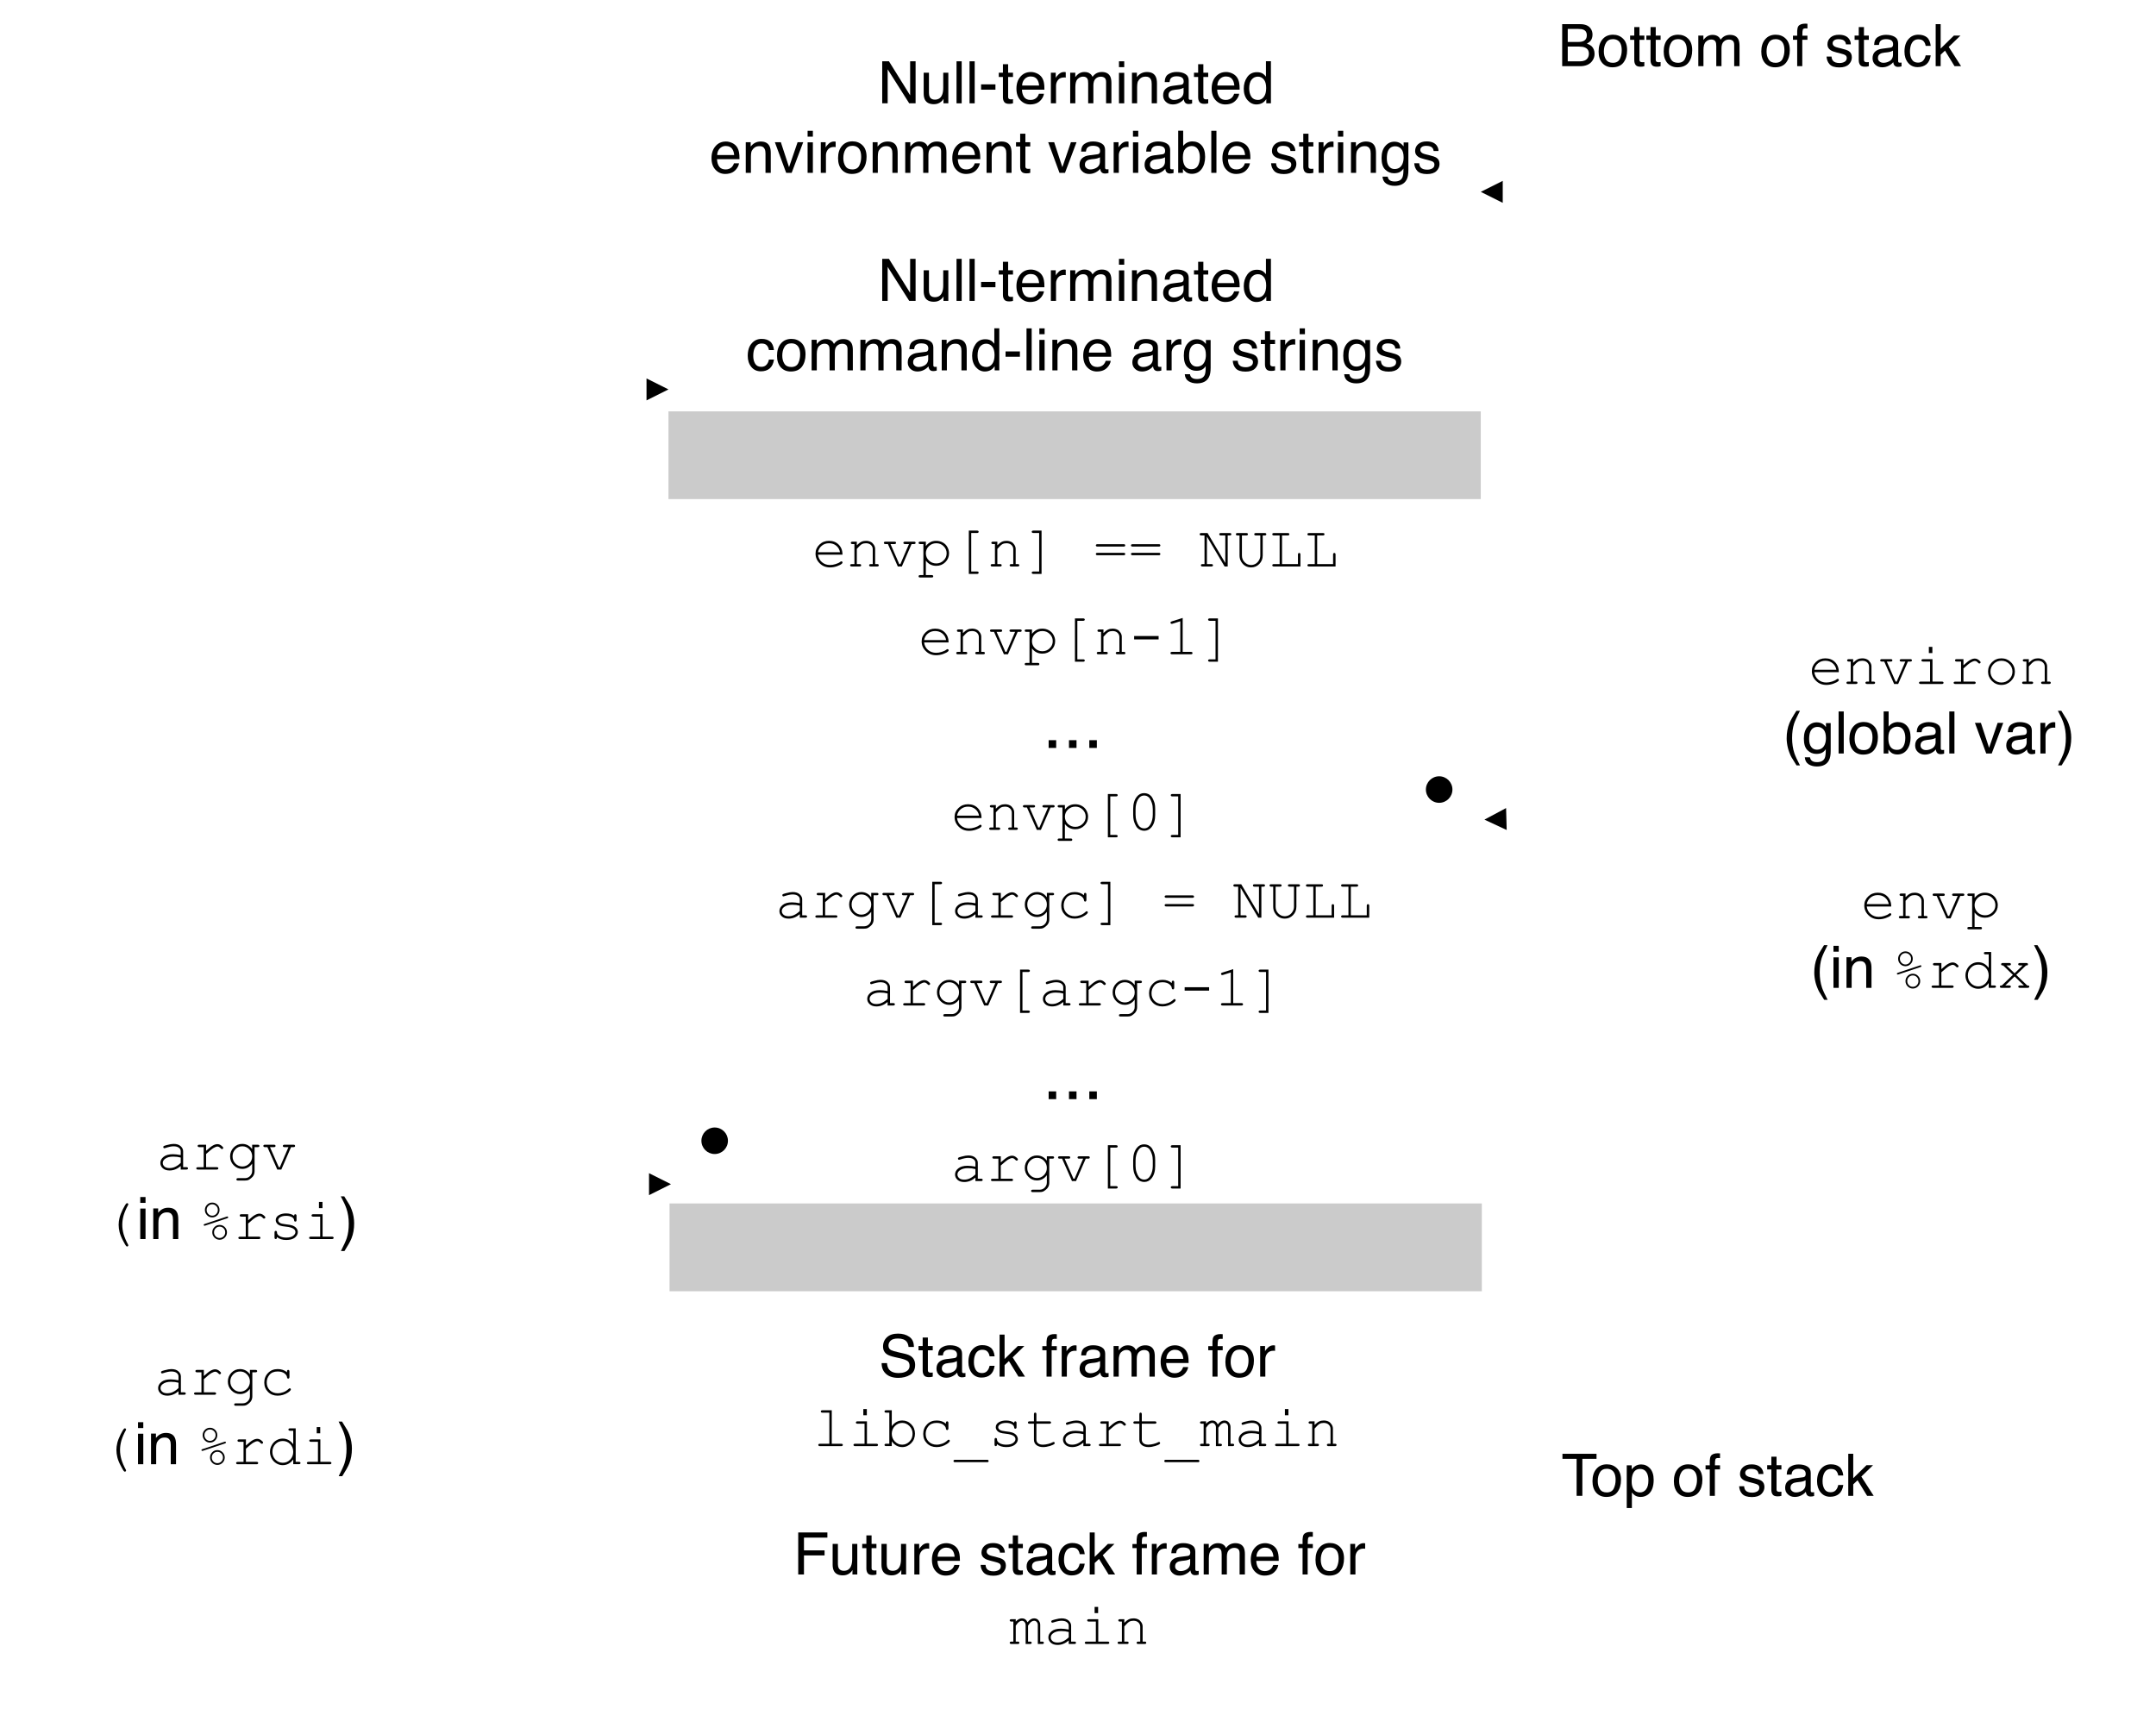 <svg xmlns="http://www.w3.org/2000/svg" xmlns:xlink="http://www.w3.org/1999/xlink" version="1.1" width="589.23pt" height="474.03pt" viewBox="0 0 589.23 474.03">
<rect x="0" y="0" width="589.23" height="474.03" fill="#808080" stroke="none"/>
<defs>
<clipPath id="clip_0">
<path transform="matrix(1,0,0,-1,-3.113,538.443)" d="M3.113 64.413H592.343V538.443H3.113Z" fill-rule="evenodd"/>
</clipPath>
<clipPath id="clip_1">
<path transform="matrix(1,0,0,-1,-3.113,538.443)" d="M0 0H720V540H0Z"/>
</clipPath>
<path id="font_2_8" d="M.076 .718H.191L.553 .136V.718H.646V0H.537L.169 .581V0H.076V.718M.354 .718V.718Z"/>
<path id="font_2_28" d="M.152 .523V.176C.152 .149 .157 .127 .165 .11 .181 .079 .21 .063 .252 .063 .314 .063 .355 .091 .377 .146 .389 .175 .396 .215 .396 .266V.523H.483V0H.4L.401 .077C.39 .057 .376 .04 .359 .027 .325-.001 .285-.015 .237-.015 .162-.015 .111 .01 .084 .06 .07 .087 .062 .123 .062 .167V.523H.152M.273 .536V.536Z"/>
<path id="font_2_20" d="M.067 .718H.155V0H.067V.718Z"/>
<path id="font_2_4" d="M.042 .324H.287V.233H.042V.324Z"/>
<path id="font_2_27" d="M.082 .668H.171V.523H.254V.45H.171V.11C.171 .092 .177 .08 .189 .074 .196 .07 .208 .068 .224 .068 .228 .068 .232 .068 .237 .069 .242 .069 .248 .069 .254 .07V0C.244-.003 .234-.005 .223-.007 .212-.008 .2-.009 .188-.009 .146-.009 .119 .002 .104 .023 .089 .044 .082 .071 .082 .104V.45H.011V.523H.082V.668Z"/>
<path id="font_2_15" d="M.282 .535C.319 .535 .355 .526 .39 .509 .425 .492 .451 .469 .47 .441 .487 .415 .499 .384 .505 .349 .51 .325 .513 .286 .513 .233H.129C.131 .18 .144 .138 .167 .106 .19 .074 .227 .058 .276 .058 .322 .058 .358 .073 .386 .103 .401 .12 .412 .14 .419 .163H.505C.503 .144 .496 .123 .483 .099 .47 .076 .455 .057 .439 .042 .413 .016 .38-.002 .34-.011 .319-.016 .295-.019 .269-.019 .203-.019 .148 .005 .103 .053 .058 .1 .035 .166 .035 .252 .035 .336 .058 .404 .104 .456 .149 .509 .209 .535 .282 .535M.422 .304C.419 .342 .41 .372 .397 .395 .373 .438 .333 .459 .277 .459 .236 .459 .203 .444 .175 .415 .148 .386 .133 .349 .132 .304H.422M.274 .536V.536Z"/>
<path id="font_2_25" d="M.067 .523H.15V.433C.157 .45 .174 .472 .201 .497 .227 .522 .258 .535 .293 .535 .295 .535 .297 .535 .301 .535 .305 .534 .312 .533 .321 .532V.439C.316 .441 .311 .441 .307 .442 .302 .442 .298 .442 .292 .442 .248 .442 .214 .428 .19 .399 .167 .371 .155 .338 .155 .301V0H.067V.523Z"/>
<path id="font_2_21" d="M.064 .523H.151V.449C.172 .475 .191 .494 .208 .505 .237 .525 .27 .535 .307 .535 .348 .535 .382 .525 .407 .504 .422 .493 .435 .475 .446 .453 .466 .481 .489 .501 .515 .515 .542 .528 .571 .535 .604 .535 .674 .535 .722 .51 .748 .459 .761 .432 .768 .395 .768 .348V0H.677V.364C.677 .399 .668 .422 .651 .436 .633 .449 .612 .455 .587 .455 .552 .455 .523 .444 .498 .42 .473 .397 .46 .359 .46 .305V0H.371V.342C.371 .377 .367 .403 .358 .419 .345 .444 .32 .456 .284 .456 .25 .456 .22 .443 .193 .417 .166 .392 .152 .345 .152 .278V0H.064V.523Z"/>
<path id="font_2_18" d="M.064 .521H.154V0H.064V.521M.064 .718H.154V.618H.064V.718Z"/>
<path id="font_2_22" d="M.064 .523H.148V.449C.173 .48 .199 .502 .227 .515 .254 .528 .285 .535 .319 .535 .393 .535 .443 .509 .469 .457 .484 .429 .491 .389 .491 .336V0H.401V.33C.401 .362 .397 .388 .387 .407 .372 .44 .343 .456 .302 .456 .281 .456 .264 .454 .251 .45 .227 .443 .206 .428 .188 .407 .173 .389 .163 .372 .159 .353 .155 .335 .152 .308 .152 .274V0H.064V.523M.271 .536V.536Z"/>
<path id="font_2_11" d="M.132 .139C.132 .114 .141 .094 .16 .08 .178 .065 .2 .058 .226 .058 .257 .058 .286 .065 .315 .079 .364 .102 .389 .141 .389 .195V.266C.378 .259 .364 .253 .347 .248 .33 .243 .314 .24 .297 .238L.244 .232C.212 .228 .188 .222 .172 .212 .145 .197 .132 .173 .132 .139M.345 .317C.365 .319 .378 .328 .385 .342 .389 .35 .391 .361 .391 .376 .391 .406 .38 .428 .359 .442 .338 .455 .307 .462 .268 .462 .222 .462 .189 .449 .17 .425 .159 .411 .152 .39 .149 .363H.067C.069 .428 .089 .473 .13 .498 .17 .523 .216 .536 .27 .536 .331 .536 .381 .524 .419 .501 .458 .478 .477 .441 .477 .392V.09C.477 .081 .478 .073 .482 .068 .486 .062 .494 .06 .506 .06 .51 .06 .514 .06 .519 .06 .524 .061 .529 .062 .535 .062V-.003C.521-.007 .511-.009 .503-.01 .496-.011 .486-.012 .474-.012 .444-.012 .422-.001 .408 .021 .401 .032 .396 .048 .393 .069 .375 .046 .349 .025 .316 .008 .282-.01 .245-.019 .205-.019 .157-.019 .117-.004 .086 .026 .055 .055 .04 .092 .04 .137 .04 .185 .055 .223 .085 .25 .116 .277 .155 .293 .205 .299L.345 .317M.272 .536V.536Z"/>
<path id="font_2_14" d="M.12 .255C.12 .199 .132 .152 .156 .114 .18 .077 .218 .058 .27 .058 .311 .058 .344 .075 .37 .11 .397 .145 .41 .196 .41 .261 .41 .327 .396 .377 .369 .408 .342 .44 .309 .456 .269 .456 .225 .456 .189 .439 .161 .405 .134 .371 .12 .321 .12 .255M.252 .532C.292 .532 .326 .524 .353 .507 .369 .497 .386 .48 .406 .456V.719H.491V0H.412V.072C.391 .04 .367 .017 .339 .003 .311-.011 .279-.019 .243-.019 .184-.019 .134 .006 .091 .055 .049 .104 .027 .169 .027 .25 .027 .327 .047 .393 .086 .448 .125 .504 .18 .532 .252 .532Z"/>
<path id="font_3_1" d="M0 0Z"/>
<path id="font_2_29" d="M.107 .523 .247 .097 .393 .523H.489L.292 0H.198L.005 .523H.107Z"/>
<path id="font_2_23" d="M.272 .058C.33 .058 .37 .08 .392 .124 .413 .168 .424 .217 .424 .271 .424 .32 .417 .359 .401 .39 .376 .438 .333 .462 .273 .462 .219 .462 .18 .441 .156 .4 .131 .36 .119 .31 .119 .252 .119 .197 .131 .15 .156 .113 .18 .076 .219 .058 .272 .058M.275 .538C.343 .538 .4 .516 .446 .471 .493 .426 .516 .36 .516 .273 .516 .188 .496 .119 .455 .064 .414 .009 .35-.019 .264-.019 .192-.019 .135 .006 .092 .054 .05 .103 .029 .168 .029 .25 .029 .338 .051 .408 .096 .46 .14 .512 .2 .538 .275 .538M.272 .536V.536Z"/>
<path id="font_2_1" d="M0 0Z"/>
<path id="font_2_12" d="M.058 .719H.143V.459C.162 .485 .185 .504 .212 .517 .239 .53 .268 .537 .299 .537 .364 .537 .417 .515 .457 .47 .498 .425 .518 .359 .518 .272 .518 .189 .498 .12 .458 .065 .418 .011 .362-.017 .292-.017 .252-.017 .218-.007 .191 .012 .175 .024 .157 .042 .139 .067V0H.058V.719M.286 .062C.334 .062 .369 .08 .393 .118 .416 .156 .428 .206 .428 .267 .428 .322 .416 .368 .393 .404 .369 .44 .334 .458 .289 .458 .249 .458 .213 .443 .183 .414 .153 .384 .138 .335 .138 .267 .138 .218 .144 .178 .157 .148 .18 .09 .223 .062 .286 .062Z"/>
<path id="font_2_26" d="M.117 .164C.119 .135 .127 .112 .139 .096 .161 .068 .199 .054 .254 .054 .286 .054 .315 .061 .34 .075 .365 .089 .377 .111 .377 .141 .377 .163 .367 .181 .347 .192 .334 .199 .309 .208 .272 .217L.202 .235C.158 .246 .125 .258 .104 .272 .066 .296 .047 .329 .047 .371 .047 .42 .065 .46 .1 .491 .136 .522 .184 .537 .244 .537 .323 .537 .38 .514 .415 .468 .436 .438 .447 .407 .446 .373H.363C.362 .393 .355 .411 .342 .427 .322 .45 .287 .461 .237 .461 .204 .461 .179 .455 .162 .442 .145 .429 .136 .413 .136 .392 .136 .369 .147 .351 .17 .337 .183 .329 .202 .322 .228 .316L.286 .302C.349 .287 .391 .272 .413 .257 .447 .235 .464 .199 .464 .151 .464 .105 .446 .064 .411 .03 .376-.004 .322-.021 .25-.021 .172-.021 .117-.003 .084 .033 .052 .068 .035 .112 .032 .164H.117M.247 .536V.536Z"/>
<path id="font_2_17" d="M.249 .532C.29 .532 .326 .522 .356 .502 .373 .49 .39 .474 .407 .452V.519H.488V.042C.488-.024 .479-.077 .459-.115 .423-.186 .354-.222 .252-.222 .196-.222 .149-.209 .11-.184 .072-.159 .05-.119 .046-.065H.135C.139-.089 .148-.107 .161-.119 .181-.139 .212-.148 .254-.148 .322-.148 .366-.125 .387-.077 .399-.049 .405 .001 .404 .073 .386 .046 .365 .026 .34 .013 .316-0 .283-.007 .242-.007 .186-.007 .136 .013 .094 .054 .051 .094 .03 .16 .03 .253 .03 .341 .051 .409 .094 .458 .137 .508 .188 .532 .249 .532M.407 .263C.407 .328 .394 .376 .367 .407 .34 .438 .306 .454 .265 .454 .203 .454 .161 .425 .138 .367 .126 .336 .12 .296 .12 .246 .12 .187 .132 .142 .156 .112 .18 .081 .212 .065 .252 .065 .316 .065 .36 .094 .386 .151 .4 .183 .407 .221 .407 .263M.259 .536V.536Z"/>
<path id="font_2_13" d="M.266 .538C.325 .538 .373 .524 .41 .495 .447 .466 .469 .417 .477 .347H.391C.386 .379 .374 .406 .355 .427 .337 .448 .307 .459 .266 .459 .21 .459 .17 .432 .146 .377 .13 .342 .123 .298 .123 .246 .123 .194 .134 .15 .156 .114 .178 .078 .213 .061 .26 .061 .297 .061 .326 .072 .347 .094 .368 .116 .383 .146 .391 .185H.477C.467 .115 .442 .065 .403 .032 .364 0 .314-.016 .253-.016 .185-.016 .131 .009 .09 .059 .049 .109 .029 .172 .029 .247 .029 .339 .051 .41 .096 .461 .14 .513 .197 .538 .266 .538M.252 .536V.536Z"/>
<path id="font_4_18" d="M.522 .202H.104C.111 .149 .133 .106 .171 .074 .208 .042 .254 .025 .309 .025 .34 .025 .372 .03 .405 .041 .439 .051 .466 .064 .487 .081 .493 .085 .499 .088 .503 .088 .509 .088 .513 .086 .517 .082 .521 .078 .523 .073 .523 .067 .523 .062 .52 .056 .515 .051 .5 .035 .472 .02 .432 .006 .392-.009 .351-.016 .309-.016 .239-.016 .18 .007 .133 .054 .086 .1 .062 .155 .062 .221 .062 .281 .085 .332 .129 .374 .173 .417 .227 .438 .292 .438 .36 .438 .415 .417 .458 .373 .501 .329 .523 .272 .522 .202M.48 .243C.472 .289 .451 .326 .416 .355 .382 .383 .34 .397 .292 .397 .245 .397 .203 .383 .169 .355 .134 .327 .113 .289 .104 .243H.48Z"/>
<path id="font_4_23" d="M.167 .424V.362C.196 .391 .222 .411 .245 .422 .268 .433 .294 .438 .323 .438 .354 .438 .383 .432 .409 .418 .427 .409 .443 .392 .458 .37 .473 .347 .48 .324 .48 .3V.041H.515C.525 .041 .532 .039 .536 .035 .54 .032 .542 .027 .542 .021 .542 .015 .54 .01 .536 .006 .532 .002 .525 0 .515 0H.405C.395 0 .388 .002 .384 .006 .38 .01 .377 .015 .377 .021 .377 .027 .38 .032 .384 .035 .388 .039 .395 .041 .405 .041H.439V.294C.439 .323 .429 .347 .408 .367 .387 .387 .358 .397 .323 .397 .296 .397 .272 .392 .252 .381 .233 .37 .204 .343 .167 .3V.041H.214C.224 .041 .231 .039 .235 .035 .239 .032 .241 .027 .241 .021 .241 .015 .239 .01 .235 .006 .231 .002 .224 0 .214 0H.08C.07 0 .063 .002 .059 .006 .055 .01 .053 .015 .053 .021 .053 .027 .055 .032 .059 .035 .063 .039 .07 .041 .08 .041H.126V.383H.092C.082 .383 .075 .385 .071 .389 .067 .393 .064 .398 .064 .404 .064 .41 .067 .414 .071 .418 .075 .422 .082 .424 .092 .424H.167Z"/>
<path id="font_4_29" d="M.336 0H.267L.098 .383H.056C.046 .383 .039 .385 .035 .389 .031 .393 .029 .398 .029 .404 .029 .41 .031 .414 .035 .418 .039 .422 .046 .424 .056 .424H.21C.22 .424 .227 .422 .231 .418 .235 .414 .237 .409 .237 .403 .237 .397 .235 .393 .231 .389 .227 .385 .22 .383 .21 .383H.142L.292 .041H.311L.458 .383H.39C.38 .383 .373 .385 .369 .389 .364 .393 .362 .398 .362 .404 .362 .41 .364 .414 .369 .418 .373 .422 .38 .424 .39 .424H.544C.554 .424 .561 .422 .565 .418 .569 .414 .571 .409 .571 .403 .571 .397 .569 .393 .565 .389 .561 .385 .554 .383 .544 .383H.502L.336 0Z"/>
<path id="font_4_25" d="M.146 .424V.349C.17 .379 .196 .401 .224 .416 .252 .431 .285 .438 .323 .438 .364 .438 .401 .429 .435 .41 .469 .391 .496 .365 .514 .331 .533 .297 .542 .262 .542 .225 .542 .166 .521 .115 .479 .074 .437 .032 .385 .011 .324 .011 .25 .011 .191 .04 .146 .1V-.147H.245C.255-.147 .262-.149 .266-.153 .27-.157 .272-.162 .272-.168 .272-.174 .27-.179 .266-.183 .262-.187 .255-.188 .245-.188H.049C.04-.188 .033-.187 .028-.183 .024-.179 .022-.174 .022-.168 .022-.162 .024-.157 .028-.153 .033-.149 .04-.147 .049-.147H.104V.383H.049C.04 .383 .033 .385 .028 .389 .024 .393 .022 .398 .022 .404 .022 .41 .024 .414 .028 .418 .033 .422 .04 .424 .049 .424H.146M.501 .225C.501 .272 .484 .313 .449 .347 .415 .381 .373 .397 .324 .397 .274 .397 .232 .38 .197 .346 .163 .312 .146 .272 .146 .225 .146 .177 .163 .137 .197 .103 .232 .069 .274 .052 .324 .052 .373 .052 .415 .069 .449 .103 .484 .136 .501 .177 .501 .225Z"/>
<path id="font_4_11" d="M.321 .572V-.086H.42C.43-.086 .437-.088 .441-.092 .446-.095 .448-.1 .448-.106 .448-.113 .446-.118 .441-.121 .437-.125 .43-.127 .42-.127H.28V.613H.42C.43 .613 .437 .611 .441 .607 .446 .604 .448 .599 .448 .593 .448 .587 .446 .582 .441 .578 .437 .574 .43 .572 .42 .572H.321Z"/>
<path id="font_4_12" d="M.281-.086V.572H.182C.172 .572 .165 .574 .161 .578 .156 .582 .154 .587 .154 .593 .154 .599 .156 .604 .161 .607 .165 .611 .172 .613 .182 .613H.322V-.127H.182C.172-.127 .165-.125 .161-.121 .156-.118 .154-.113 .154-.106 .154-.101 .156-.096 .161-.092 .165-.088 .172-.086 .182-.086H.281Z"/>
<path id="font_4_1" d="M0 0Z"/>
<path id="font_4_7" d="M.524 .34H.077C.067 .34 .06 .342 .056 .346 .051 .349 .049 .354 .049 .361 .049 .366 .051 .371 .056 .375 .06 .379 .067 .381 .077 .381H.524C.534 .381 .541 .379 .545 .375 .549 .371 .551 .366 .551 .36 .551 .354 .549 .349 .545 .346 .541 .342 .534 .34 .524 .34M.524 .192H.077C.067 .192 .06 .194 .056 .198 .051 .202 .049 .207 .049 .213 .049 .219 .051 .224 .056 .228 .06 .232 .067 .233 .077 .233H.524C.534 .233 .541 .232 .545 .228 .549 .224 .551 .219 .551 .213 .551 .207 .549 .202 .545 .198 .541 .194 .534 .192 .524 .192Z"/>
<path id="font_4_9" d="M.501 0H.448L.146 .511V.041H.222C.232 .041 .239 .039 .243 .035 .247 .032 .25 .027 .25 .021 .25 .015 .247 .01 .243 .006 .239 .002 .232 0 .222 0H.071C.061 0 .054 .002 .049 .006 .045 .01 .043 .015 .043 .021 .043 .027 .045 .032 .049 .035 .054 .039 .061 .041 .071 .041H.105V.53H.05C.04 .53 .033 .532 .029 .536 .025 .54 .022 .545 .022 .551 .022 .557 .025 .562 .029 .566 .033 .569 .04 .571 .05 .571H.157L.46 .06V.53H.384C.375 .53 .368 .532 .363 .536 .359 .54 .357 .545 .357 .551 .357 .557 .359 .562 .363 .566 .367 .569 .374 .571 .384 .571H.536C.545 .571 .552 .569 .557 .566 .561 .562 .563 .557 .563 .551 .563 .545 .561 .54 .557 .536 .552 .532 .545 .53 .536 .53H.501V0Z"/>
<path id="font_4_10" d="M.499 .53V.188C.499 .13 .479 .082 .441 .043 .403 .004 .356-.016 .302-.016 .265-.016 .233-.008 .205 .008 .176 .024 .152 .048 .132 .081 .112 .113 .103 .149 .103 .188V.53H.068C.058 .53 .051 .532 .047 .536 .043 .54 .041 .545 .041 .551 .041 .557 .043 .562 .047 .566 .051 .57 .058 .571 .068 .571H.219C.229 .571 .236 .569 .24 .566 .244 .562 .247 .557 .247 .551 .247 .545 .244 .54 .24 .536 .236 .532 .229 .53 .219 .53H.144V.188C.144 .143 .159 .104 .19 .073 .221 .041 .257 .025 .3 .025 .327 .025 .351 .032 .374 .044 .396 .056 .416 .075 .432 .101 .449 .127 .458 .156 .458 .188V.53H.382C.372 .53 .365 .532 .361 .536 .357 .54 .354 .545 .354 .551 .354 .557 .357 .562 .361 .566 .365 .569 .372 .571 .382 .571H.533C.543 .571 .55 .569 .554 .566 .558 .562 .561 .557 .561 .551 .561 .545 .558 .54 .554 .536 .55 .532 .543 .53 .533 .53H.499Z"/>
<path id="font_4_8" d="M.229 .53V.041H.501V.204C.501 .214 .503 .221 .507 .225 .511 .229 .516 .231 .522 .231 .528 .231 .533 .229 .537 .225 .541 .221 .543 .214 .543 .204V0H.09C.08 0 .073 .002 .069 .006 .065 .01 .062 .015 .062 .021 .062 .027 .065 .032 .069 .035 .073 .039 .08 .041 .09 .041H.188V.53H.09C.08 .53 .073 .532 .069 .536 .065 .54 .062 .545 .062 .551 .062 .557 .065 .562 .069 .566 .073 .569 .08 .571 .09 .571H.327C.336 .571 .343 .569 .348 .566 .352 .562 .354 .557 .354 .551 .354 .545 .352 .54 .348 .536 .343 .532 .336 .53 .327 .53H.229Z"/>
<path id="font_4_4" d="M.509 .312V.254H.091V.312H.509Z"/>
<path id="font_4_6" d="M.32 .621V.041H.461C.471 .041 .478 .039 .482 .035 .486 .032 .488 .027 .488 .021 .488 .015 .486 .01 .482 .006 .478 .002 .471 0 .461 0H.139C.129 0 .122 .002 .118 .006 .113 .01 .111 .015 .111 .021 .111 .027 .113 .032 .118 .035 .122 .039 .129 .041 .139 .041H.279V.564L.146 .522C.139 .521 .134 .52 .131 .52 .126 .52 .122 .522 .118 .526 .114 .53 .112 .535 .112 .54 .112 .545 .113 .549 .117 .554 .119 .556 .125 .559 .133 .562L.32 .621Z"/>
<path id="font_2_5" d="M.085 .106H.188V0H.085V.106Z"/>
<path id="font_4_5" d="M.488 .357V.256C.488 .167 .467 .097 .425 .046 .392 .006 .351-.015 .301-.015 .277-.015 .254-.01 .233-0 .211 .009 .193 .023 .178 .04 .169 .051 .158 .068 .147 .092 .136 .116 .128 .137 .123 .157 .116 .185 .112 .218 .112 .256V.357C.112 .446 .133 .516 .175 .567 .208 .608 .249 .628 .299 .628 .324 .628 .347 .623 .368 .614 .389 .604 .407 .59 .422 .573 .432 .562 .442 .545 .453 .521 .464 .497 .472 .475 .478 .456 .485 .428 .488 .395 .488 .357M.447 .352C.447 .39 .442 .427 .431 .46 .42 .493 .408 .52 .394 .54 .386 .551 .375 .561 .362 .569 .344 .581 .323 .587 .3 .587 .254 .587 .218 .563 .192 .516 .166 .469 .153 .414 .153 .352V.261C.153 .223 .158 .186 .169 .153 .18 .119 .193 .093 .207 .073 .214 .062 .225 .052 .238 .044 .256 .032 .277 .026 .301 .026 .346 .026 .382 .05 .408 .097 .434 .144 .447 .199 .447 .261V.352Z"/>
<path id="font_4_14" d="M.418 0V.06C.358 .009 .295-.016 .227-.016 .178-.016 .139-.003 .112 .022 .084 .047 .07 .077 .07 .113 .07 .153 .089 .188 .125 .217 .161 .247 .215 .262 .285 .262 .304 .262 .324 .26 .346 .258 .368 .256 .392 .252 .418 .247V.313C.418 .336 .408 .356 .387 .372 .366 .389 .335 .397 .293 .397 .261 .397 .216 .388 .159 .369 .148 .366 .142 .364 .139 .364 .133 .364 .129 .366 .125 .37 .122 .374 .12 .379 .12 .385 .12 .39 .121 .395 .125 .398 .129 .403 .147 .41 .18 .418 .23 .432 .269 .438 .295 .438 .347 .438 .387 .426 .416 .4 .445 .374 .459 .345 .459 .313V.041H.514C.524 .041 .531 .039 .536 .035 .54 .032 .542 .027 .542 .021 .542 .015 .54 .01 .536 .006 .531 .002 .524 0 .514 0H.418M.418 .205C.399 .21 .378 .214 .357 .217 .335 .219 .313 .221 .289 .221 .229 .221 .183 .208 .149 .182 .124 .163 .111 .14 .111 .113 .111 .089 .121 .068 .14 .051 .16 .034 .188 .025 .225 .025 .261 .025 .294 .032 .324 .047 .354 .061 .386 .083 .418 .114V.205Z"/>
<path id="font_4_26" d="M.251 .424V.32C.304 .368 .344 .399 .371 .413 .397 .427 .422 .434 .444 .434 .469 .434 .491 .425 .512 .409 .533 .392 .544 .38 .544 .371 .544 .365 .542 .36 .538 .356 .534 .352 .529 .35 .522 .35 .519 .35 .516 .35 .514 .351 .512 .352 .508 .356 .501 .362 .49 .374 .48 .382 .472 .386 .463 .39 .455 .393 .447 .393 .429 .393 .407 .385 .382 .371 .357 .357 .313 .322 .251 .266V.041H.433C.443 .041 .45 .039 .454 .035 .458 .032 .46 .027 .46 .021 .46 .015 .458 .01 .454 .006 .45 .002 .443 0 .433 0H.111C.101 0 .094 .002 .09 .006 .086 .01 .083 .015 .083 .021 .083 .026 .086 .031 .09 .034 .094 .038 .101 .04 .111 .04H.21V.383H.134C.125 .383 .118 .385 .113 .389 .109 .393 .107 .398 .107 .404 .107 .41 .109 .414 .113 .418 .117 .422 .124 .424 .134 .424H.251Z"/>
<path id="font_4_19" d="M.438 .349V.424H.534C.544 .424 .551 .422 .555 .418 .559 .414 .562 .409 .562 .403 .562 .397 .559 .393 .555 .389 .551 .385 .544 .383 .534 .383H.479V-.028C.479-.055 .473-.08 .461-.101 .454-.116 .441-.131 .422-.146 .404-.161 .388-.172 .373-.179 .358-.185 .338-.188 .312-.188H.196C.187-.188 .18-.187 .175-.183 .171-.179 .169-.174 .169-.168 .169-.162 .171-.157 .175-.153 .18-.149 .187-.147 .196-.147H.314C.338-.147 .36-.141 .379-.129 .399-.117 .415-.098 .427-.075 .434-.061 .438-.044 .438-.022V.101C.394 .041 .337 .011 .268 .011 .212 .011 .163 .032 .122 .074 .081 .115 .061 .166 .061 .225 .061 .284 .081 .334 .122 .376 .163 .418 .212 .438 .268 .438 .337 .438 .394 .409 .438 .349M.438 .225C.438 .273 .421 .314 .388 .347 .355 .381 .316 .397 .27 .397 .224 .397 .185 .381 .152 .347 .119 .314 .103 .273 .103 .225 .103 .176 .119 .136 .152 .102 .185 .069 .224 .052 .27 .052 .316 .052 .355 .069 .388 .102 .421 .136 .438 .176 .438 .225Z"/>
<path id="font_4_16" d="M.471 .383V.396C.471 .406 .473 .413 .477 .418 .481 .422 .486 .424 .492 .424 .498 .424 .503 .422 .507 .417 .511 .413 .513 .406 .513 .396V.303C.512 .293 .51 .286 .507 .282 .503 .278 .498 .275 .492 .275 .486 .275 .482 .277 .478 .281 .474 .285 .472 .291 .471 .3 .469 .323 .454 .345 .426 .366 .397 .387 .359 .397 .311 .397 .25 .397 .203 .378 .172 .34 .14 .302 .125 .258 .125 .209 .125 .156 .142 .112 .177 .077 .212 .043 .257 .025 .312 .025 .344 .025 .376 .031 .409 .043 .442 .055 .472 .074 .499 .1 .506 .107 .512 .11 .517 .11 .523 .11 .527 .108 .531 .105 .535 .101 .537 .096 .537 .091 .537 .077 .52 .059 .487 .037 .434 .002 .375-.016 .31-.016 .244-.016 .19 .005 .147 .048 .105 .09 .083 .143 .083 .208 .083 .274 .105 .329 .149 .373 .192 .417 .247 .438 .313 .438 .376 .438 .429 .42 .471 .383Z"/>
<path id="font_2_7" d="M.085 .718H.583V.63H.183V.412H.535V.326H.183V0H.085V.718Z"/>
<path id="font_2_19" d="M.062 .718H.147V.301L.373 .523H.485L.285 .329 .496 0H.384L.221 .266 .147 .196V0H.062V.718Z"/>
<path id="font_2_16" d="M.086 .602C.088 .638 .094 .665 .105 .682 .126 .712 .166 .727 .224 .727 .23 .727 .235 .726 .241 .726 .247 .726 .254 .725 .261 .725V.645C.252 .645 .246 .645 .241 .645 .237 .645 .234 .646 .23 .646 .203 .646 .187 .639 .182 .625 .177 .611 .174 .576 .174 .521H.261V.451H.173V0H.086V.451H.014V.521H.086V.602Z"/>
<path id="font_4_22" d="M.113 .424V.383C.148 .42 .183 .438 .218 .438 .239 .438 .258 .433 .274 .422 .29 .411 .303 .394 .314 .371 .332 .394 .351 .411 .369 .422 .388 .433 .407 .438 .426 .438 .455 .438 .479 .429 .497 .41 .52 .385 .531 .358 .531 .328V.041H.566C.576 .041 .583 .039 .587 .035 .591 .032 .593 .027 .593 .021 .593 .015 .591 .01 .587 .006 .583 .002 .576 0 .566 0H.49V.325C.49 .346 .484 .363 .471 .377 .458 .391 .444 .397 .427 .397 .412 .397 .396 .392 .38 .381 .363 .369 .344 .347 .323 .314V.041H.357C.367 .041 .374 .039 .378 .035 .383 .032 .385 .027 .385 .021 .385 .015 .383 .01 .378 .006 .374 .002 .367 0 .357 0H.282V.322C.282 .344 .275 .362 .262 .376 .25 .39 .235 .397 .219 .397 .205 .397 .19 .393 .176 .383 .156 .37 .135 .347 .113 .314V.041H.148C.158 .041 .165 .039 .169 .035 .173 .032 .175 .027 .175 .021 .175 .015 .173 .01 .169 .006 .165 .002 .158 0 .148 0H.038C.028 0 .021 .002 .017 .006 .012 .01 .01 .015 .01 .021 .01 .027 .012 .032 .017 .035 .021 .039 .028 .041 .038 .041H.072V.383H.038C.028 .383 .021 .385 .017 .389 .012 .393 .01 .398 .01 .404 .01 .41 .012 .414 .017 .418 .021 .422 .028 .424 .038 .424H.113Z"/>
<path id="font_4_20" d="M.32 .634V.528H.26V.634H.32M.322 .424V.041H.483C.493 .041 .5 .039 .504 .035 .509 .032 .511 .027 .511 .021 .511 .015 .509 .01 .504 .006 .5 .002 .493 0 .483 0H.12C.11 0 .103 .002 .099 .006 .094 .01 .092 .015 .092 .021 .092 .027 .094 .032 .099 .035 .103 .039 .11 .041 .12 .041H.281V.383H.161C.151 .383 .144 .385 .14 .389 .135 .392 .133 .397 .133 .403 .133 .409 .135 .414 .14 .418 .144 .422 .151 .424 .161 .424H.322Z"/>
<path id="font_4_24" d="M.529 .211C.529 .149 .507 .095 .462 .051 .417 .007 .363-.016 .3-.016 .236-.016 .182 .007 .138 .051 .093 .096 .071 .149 .071 .211 .071 .274 .093 .327 .138 .372 .182 .416 .236 .438 .3 .438 .363 .438 .417 .416 .462 .372 .507 .328 .529 .274 .529 .211M.488 .211C.488 .263 .469 .307 .433 .343 .396 .379 .352 .397 .3 .397 .248 .397 .203 .379 .167 .343 .13 .306 .112 .263 .112 .211 .112 .161 .13 .117 .167 .08 .203 .044 .248 .025 .3 .025 .352 .025 .396 .044 .433 .08 .469 .116 .488 .16 .488 .211Z"/>
<path id="font_2_2" d="M.296 .729C.245 .63 .212 .557 .196 .51 .173 .439 .162 .356 .162 .263 .162 .168 .175 .082 .201 .004 .217-.044 .25-.114 .297-.204H.238C.191-.13 .161-.082 .15-.062 .139-.041 .126-.014 .113 .022 .095 .07 .082 .121 .075 .176 .071 .204 .069 .231 .069 .257 .069 .353 .084 .439 .115 .515 .134 .562 .174 .634 .235 .729H.296Z"/>
<path id="font_2_3" d="M.035-.204C.086-.103 .12-.03 .135 .017 .158 .087 .169 .169 .169 .263 .169 .357 .156 .443 .129 .521 .113 .57 .081 .639 .033 .729H.092C.142 .649 .173 .6 .183 .581 .194 .562 .205 .537 .218 .504 .233 .463 .245 .423 .251 .383 .258 .343 .261 .305 .261 .268 .261 .172 .246 .086 .215 .01 .196-.038 .156-.11 .096-.204H.035Z"/>
<path id="font_2_6" d="M.346 .414C.387 .414 .419 .42 .441 .431 .477 .449 .495 .481 .495 .528 .495 .575 .476 .607 .438 .623 .417 .632 .385 .637 .342 .637H.169V.414H.346M.378 .083C.438 .083 .48 .1 .506 .135 .522 .156 .53 .183 .53 .214 .53 .266 .507 .301 .46 .32 .435 .33 .403 .335 .362 .335H.169V.083H.378M.074 .718H.382C.466 .718 .526 .693 .561 .642 .582 .613 .592 .578 .592 .54 .592 .494 .579 .457 .554 .428 .54 .413 .521 .399 .496 .386 .533 .372 .56 .356 .579 .339 .611 .307 .627 .264 .627 .209 .627 .163 .612 .121 .583 .084 .54 .028 .471 0 .377 0H.074V.718Z"/>
<path id="font_2_10" d="M.598 .718V.632H.356V0H.258V.632H.016V.718H.598Z"/>
<path id="font_2_24" d="M.285 .058C.326 .058 .36 .075 .387 .109 .415 .144 .428 .195 .428 .264 .428 .306 .422 .342 .41 .372 .387 .43 .346 .459 .285 .459 .224 .459 .183 .428 .16 .367 .148 .335 .142 .293 .142 .243 .142 .202 .148 .168 .16 .139 .183 .085 .225 .058 .285 .058M.058 .521H.143V.452C.161 .475 .18 .494 .201 .507 .23 .526 .265 .536 .305 .536 .364 .536 .415 .513 .456 .468 .497 .422 .518 .357 .518 .273 .518 .159 .488 .077 .429 .028 .391-.003 .347-.019 .297-.019 .257-.019 .224-.01 .198 .007 .182 .017 .165 .034 .146 .057V-.209H.058V.521Z"/>
<path id="font_4_3" d="M.295 .243C.295 .281 .3 .321 .31 .363 .32 .405 .339 .453 .366 .508 .394 .563 .414 .597 .427 .608 .431 .611 .435 .613 .439 .613 .445 .613 .45 .611 .454 .607 .458 .604 .46 .599 .46 .593 .46 .59 .459 .586 .457 .583 .421 .517 .396 .457 .38 .404 .365 .35 .357 .297 .357 .243 .357 .19 .365 .136 .38 .083 .396 .029 .421-.03 .457-.096 .459-.1 .46-.103 .46-.106 .46-.112 .458-.117 .454-.121 .45-.125 .445-.127 .439-.127 .435-.127 .431-.125 .427-.122 .415-.111 .395-.078 .368-.024 .34 .029 .321 .077 .311 .118 .301 .16 .295 .201 .295 .243Z"/>
<path id="font_4_2" d="M.362 .497C.362 .462 .35 .432 .325 .407 .301 .382 .271 .37 .237 .37 .203 .37 .173 .382 .149 .407 .125 .432 .112 .462 .112 .497 .112 .532 .125 .562 .149 .586 .173 .611 .203 .623 .237 .623 .272 .623 .301 .611 .326 .586 .35 .562 .362 .532 .362 .497M.333 .497C.333 .524 .324 .547 .305 .565 .286 .584 .264 .594 .237 .594 .211 .594 .188 .584 .17 .565 .151 .547 .142 .524 .142 .497 .142 .47 .151 .447 .17 .428 .188 .409 .211 .399 .237 .399 .264 .399 .286 .409 .305 .428 .324 .447 .333 .47 .333 .497M.495 .356 .115 .229C.111 .228 .107 .228 .105 .228 .101 .228 .098 .229 .095 .232 .093 .235 .091 .238 .091 .242 .091 .245 .092 .248 .095 .251 .096 .253 .1 .255 .106 .257L.486 .384C.49 .385 .494 .386 .497 .386 .5 .386 .503 .384 .506 .381 .508 .379 .51 .375 .51 .372 .51 .368 .509 .365 .506 .362 .505 .36 .501 .358 .495 .356M.489 .115C.489 .079 .476 .05 .452 .025 .427 .001 .398-.012 .363-.012 .329-.012 .3 .001 .275 .025 .251 .05 .238 .08 .238 .115 .238 .15 .25 .179 .275 .204 .299 .229 .329 .241 .363 .241 .398 .241 .427 .229 .452 .204 .476 .179 .489 .15 .489 .115M.459 .115C.459 .142 .45 .165 .431 .184 .412 .203 .39 .212 .363 .212 .337 .212 .314 .202 .296 .184 .277 .165 .268 .142 .268 .115 .268 .088 .277 .065 .296 .046 .314 .027 .337 .018 .363 .018 .39 .018 .412 .027 .431 .046 .45 .065 .459 .088 .459 .115Z"/>
<path id="font_4_27" d="M.436 .397C.436 .407 .438 .413 .441 .418 .445 .422 .45 .424 .456 .424 .462 .424 .467 .422 .471 .417 .475 .413 .477 .406 .477 .396V.325C.477 .315 .475 .308 .471 .304 .467 .3 .462 .298 .456 .298 .451 .298 .446 .3 .442 .303 .438 .307 .436 .313 .436 .321 .434 .341 .424 .357 .405 .37 .379 .388 .343 .397 .299 .397 .253 .397 .218 .388 .192 .37 .173 .356 .164 .34 .164 .323 .164 .303 .175 .287 .198 .274 .213 .265 .243 .258 .287 .253 .344 .247 .383 .24 .405 .232 .437 .22 .46 .205 .476 .184 .491 .164 .499 .142 .499 .119 .499 .084 .482 .053 .449 .025 .415-.002 .366-.016 .301-.016 .236-.016 .183 .001 .142 .034 .142 .022 .141 .015 .14 .012 .139 .009 .136 .006 .133 .003 .13 .001 .126 0 .122 0 .116 0 .111 .002 .107 .006 .103 .011 .101 .018 .101 .027V.112C.101 .122 .103 .129 .107 .133 .11 .138 .115 .14 .122 .14 .127 .14 .132 .138 .136 .134 .141 .129 .143 .124 .143 .117 .143 .102 .146 .09 .154 .08 .165 .064 .183 .051 .208 .041 .233 .031 .264 .025 .3 .025 .353 .025 .393 .035 .419 .055 .445 .075 .458 .096 .458 .119 .458 .144 .445 .165 .418 .18 .392 .195 .353 .206 .302 .211 .251 .216 .215 .223 .192 .231 .17 .24 .153 .253 .141 .269 .128 .286 .122 .304 .122 .324 .122 .359 .139 .387 .174 .408 .208 .428 .25 .438 .297 .438 .354 .438 .4 .425 .436 .397Z"/>
<path id="font_4_17" d="M.501 .613V.041H.556C.566 .041 .573 .039 .577 .035 .581 .032 .583 .027 .583 .021 .583 .015 .581 .01 .577 .007 .573 .003 .566 .001 .556 .001H.459V.082C.412 .017 .352-.016 .278-.016 .241-.016 .206-.006 .172 .014 .138 .034 .111 .062 .091 .098 .071 .135 .062 .172 .062 .211 .062 .25 .071 .288 .091 .324 .111 .361 .138 .389 .172 .409 .206 .429 .241 .438 .279 .438 .35 .438 .411 .406 .459 .341V.572H.405C.395 .572 .388 .574 .383 .578 .379 .582 .377 .587 .377 .593 .377 .599 .379 .604 .383 .607 .388 .611 .395 .613 .405 .613H.501M.459 .211C.459 .264 .442 .308 .407 .344 .372 .38 .33 .397 .281 .397 .232 .397 .19 .38 .155 .344 .12 .308 .103 .264 .103 .211 .103 .16 .12 .116 .155 .079 .19 .043 .232 .025 .281 .025 .33 .025 .372 .043 .407 .079 .442 .116 .459 .16 .459 .211Z"/>
<path id="font_4_30" d="M.329 .222 .516 .041C.528 .041 .536 .04 .54 .039 .543 .038 .546 .036 .548 .032 .551 .029 .552 .025 .552 .021 .552 .015 .55 .01 .545 .006 .541 .002 .534 0 .524 0H.392C.382 0 .375 .002 .371 .006 .366 .01 .364 .015 .364 .021 .364 .027 .366 .032 .371 .035 .375 .039 .382 .041 .392 .041H.46L.301 .195 .142 .041H.21C.22 .041 .227 .039 .231 .035 .235 .032 .237 .027 .237 .021 .237 .015 .235 .01 .231 .006 .227 .002 .22 0 .21 0H.077C.067 0 .06 .002 .056 .006 .051 .01 .049 .015 .049 .021 .049 .025 .051 .029 .053 .032 .055 .036 .058 .038 .061 .039 .064 .04 .072 .041 .084 .041L.272 .222 .105 .383C.094 .383 .086 .383 .083 .385 .08 .386 .077 .388 .075 .392 .073 .396 .071 .399 .071 .404 .071 .409 .073 .414 .078 .418 .082 .422 .089 .424 .099 .424H.211C.221 .424 .228 .422 .232 .418 .236 .414 .238 .409 .238 .403 .238 .397 .236 .392 .232 .389 .228 .385 .221 .383 .211 .383H.162L.301 .249 .439 .383H.391C.381 .383 .374 .385 .369 .389 .365 .392 .363 .397 .363 .404 .363 .409 .365 .414 .369 .418 .373 .422 .381 .424 .391 .424H.502C.512 .424 .519 .422 .523 .418 .528 .414 .53 .409 .53 .403 .53 .399 .529 .396 .526 .392 .524 .388 .521 .386 .518 .385 .515 .383 .507 .383 .496 .383L.329 .222Z"/>
<path id="font_2_9" d="M.14 .231C.142 .191 .152 .158 .168 .132 .201 .084 .257 .061 .339 .061 .375 .061 .409 .066 .438 .076 .496 .096 .525 .132 .525 .185 .525 .224 .513 .251 .489 .268 .464 .284 .425 .299 .373 .311L.275 .333C.212 .347 .167 .363 .141 .38 .095 .41 .072 .455 .072 .515 .072 .579 .095 .632 .139 .673 .184 .715 .247 .735 .329 .735 .404 .735 .468 .717 .52 .681 .573 .645 .599 .587 .599 .507H.508C.503 .545 .493 .575 .477 .595 .447 .633 .397 .651 .326 .651 .268 .651 .227 .639 .202 .615 .177 .591 .165 .563 .165 .531 .165 .496 .179 .47 .208 .454 .228 .444 .271 .43 .339 .415L.439 .392C.488 .381 .525 .366 .552 .346 .597 .313 .62 .264 .62 .2 .62 .121 .591 .064 .533 .03 .476-.004 .409-.021 .332-.021 .243-.021 .173 .001 .123 .047 .072 .092 .047 .154 .048 .231H.14M.336 .737V.737Z"/>
<path id="font_4_21" d="M.321 .613V.041H.482C.492 .041 .499 .039 .503 .035 .508 .032 .51 .027 .51 .021 .51 .015 .508 .01 .503 .006 .499 .002 .492 0 .482 0H.119C.109 0 .102 .002 .098 .006 .093 .01 .091 .015 .091 .021 .091 .027 .093 .032 .098 .035 .102 .039 .109 .041 .119 .041H.28V.572H.162C.152 .572 .145 .574 .14 .578 .136 .582 .134 .587 .134 .593 .134 .599 .136 .604 .14 .607 .144 .611 .152 .613 .162 .613H.321Z"/>
<path id="font_4_15" d="M.146 .613V.342C.195 .406 .255 .438 .325 .438 .385 .438 .436 .417 .479 .373 .521 .33 .542 .276 .542 .213 .542 .149 .521 .095 .478 .051 .435 .007 .384-.016 .325-.016 .253-.016 .193 .017 .146 .081V.001H.049C.04 .001 .033 .003 .028 .007 .024 .01 .022 .015 .022 .021 .022 .027 .024 .032 .028 .035 .033 .039 .04 .041 .049 .041H.104V.572H.049C.04 .572 .033 .574 .028 .578 .024 .582 .022 .587 .022 .593 .022 .599 .024 .604 .028 .607 .033 .611 .04 .613 .049 .613H.146M.501 .211C.501 .263 .484 .307 .448 .343 .413 .379 .371 .397 .324 .397 .276 .397 .235 .379 .199 .343 .164 .307 .146 .263 .146 .211 .146 .16 .164 .116 .199 .079 .235 .043 .276 .025 .324 .025 .371 .025 .413 .043 .448 .079 .484 .115 .501 .159 .501 .211Z"/>
<path id="font_4_13" d="M.573-.274H.027C.018-.274 .011-.273 .006-.269 .002-.265 0-.26 0-.254 0-.248 .002-.243 .006-.239 .011-.235 .018-.233 .027-.233H.573C.583-.233 .59-.235 .594-.239 .598-.243 .6-.248 .6-.254 .6-.26 .598-.265 .594-.269 .59-.273 .583-.274 .573-.274Z"/>
<path id="font_4_28" d="M.216 .424H.438C.448 .424 .455 .422 .459 .418 .464 .414 .466 .409 .466 .403 .466 .397 .464 .393 .459 .389 .455 .385 .448 .383 .438 .383H.216V.109C.216 .085 .225 .065 .244 .049 .263 .033 .291 .025 .328 .025 .356 .025 .386 .03 .418 .038 .45 .046 .475 .056 .493 .066 .5 .07 .505 .072 .509 .072 .514 .072 .519 .07 .523 .066 .527 .062 .529 .057 .529 .052 .529 .047 .527 .042 .522 .038 .512 .027 .487 .016 .447 .003 .406-.009 .368-.016 .331-.016 .283-.016 .245-.004 .217 .018 .188 .041 .174 .071 .174 .109V.383H.099C.089 .383 .082 .385 .078 .389 .073 .392 .071 .397 .071 .404 .071 .409 .073 .414 .078 .418 .082 .422 .089 .424 .099 .424H.174V.546C.174 .556 .176 .563 .18 .567 .184 .571 .189 .573 .195 .573 .201 .573 .206 .571 .21 .567 .214 .563 .216 .556 .216 .546V.424Z"/>
</defs>
<g clip-path="url(#clip_0)">
<g clip-path="url(#clip_1)">
<path transform="matrix(1,0,0,-1,-3.113,538.443)" d="M0 540H720V0H0Z" fill="#ffffff" fill-rule="evenodd"/>
<path transform="matrix(0,0,0,0,182.693,4.443)" stroke-width="12700" stroke-linecap="butt" stroke-miterlimit="8" stroke-linejoin="miter" fill="none" stroke="#000000" d="M-.045 .232H2819400V685800.3H-.045Z"/>
<use data-text="N" xlink:href="#font_2_8" transform="matrix(16,0,0,-16,239.893,28.243)"/>
<use data-text="u" xlink:href="#font_2_28" transform="matrix(16,0,0,-16,251.448,28.243)"/>
<use data-text="l" xlink:href="#font_2_20" transform="matrix(16,0,0,-16,260.347,28.243)"/>
<use data-text="l" xlink:href="#font_2_20" transform="matrix(16,0,0,-16,263.903,28.243)"/>
<use data-text="-" xlink:href="#font_2_4" transform="matrix(16,0,0,-16,267.458,28.243)"/>
<use data-text="t" xlink:href="#font_2_27" transform="matrix(16,0,0,-16,272.786,28.243)"/>
<use data-text="e" xlink:href="#font_2_15" transform="matrix(16,0,0,-16,277.231,28.243)"/>
<use data-text="r" xlink:href="#font_2_25" transform="matrix(16,0,0,-16,286.13,28.243)"/>
<use data-text="m" xlink:href="#font_2_21" transform="matrix(16,0,0,-16,291.458,28.243)"/>
<use data-text="i" xlink:href="#font_2_18" transform="matrix(16,0,0,-16,304.786,28.243)"/>
<use data-text="n" xlink:href="#font_2_22" transform="matrix(16,0,0,-16,308.341,28.243)"/>
<use data-text="a" xlink:href="#font_2_11" transform="matrix(16,0,0,-16,317.24,28.243)"/>
<use data-text="t" xlink:href="#font_2_27" transform="matrix(16,0,0,-16,326.139,28.243)"/>
<use data-text="e" xlink:href="#font_2_15" transform="matrix(16,0,0,-16,330.584,28.243)"/>
<use data-text="d" xlink:href="#font_2_14" transform="matrix(16,0,0,-16,339.483,28.243)"/>
<use data-text="&#xfffd;" xlink:href="#font_3_1" transform="matrix(16,0,0,-16,348.383,28.243)"/>
<use data-text="e" xlink:href="#font_2_15" transform="matrix(16,0,0,-16,193.893,47.243)"/>
<use data-text="n" xlink:href="#font_2_22" transform="matrix(16,0,0,-16,202.792,47.243)"/>
<use data-text="v" xlink:href="#font_2_29" transform="matrix(16,0,0,-16,211.691,47.243)"/>
<use data-text="i" xlink:href="#font_2_18" transform="matrix(16,0,0,-16,219.691,47.243)"/>
<use data-text="r" xlink:href="#font_2_25" transform="matrix(16,0,0,-16,223.247,47.243)"/>
<use data-text="o" xlink:href="#font_2_23" transform="matrix(16,0,0,-16,228.575,47.243)"/>
<use data-text="n" xlink:href="#font_2_22" transform="matrix(16,0,0,-16,237.474,47.243)"/>
<use data-text="m" xlink:href="#font_2_21" transform="matrix(16,0,0,-16,246.373,47.243)"/>
<use data-text="e" xlink:href="#font_2_15" transform="matrix(16,0,0,-16,259.701,47.243)"/>
<use data-text="n" xlink:href="#font_2_22" transform="matrix(16,0,0,-16,268.6,47.243)"/>
<use data-text="t" xlink:href="#font_2_27" transform="matrix(16,0,0,-16,277.499,47.243)"/>
<use data-text=" " xlink:href="#font_2_1" transform="matrix(16,0,0,-16,281.944,47.243)"/>
<use data-text="v" xlink:href="#font_2_29" transform="matrix(16,0,0,-16,286.389,47.243)"/>
<use data-text="a" xlink:href="#font_2_11" transform="matrix(16,0,0,-16,294.389,47.243)"/>
<use data-text="r" xlink:href="#font_2_25" transform="matrix(16,0,0,-16,303.288,47.243)"/>
<use data-text="i" xlink:href="#font_2_18" transform="matrix(16,0,0,-16,308.616,47.243)"/>
<use data-text="a" xlink:href="#font_2_11" transform="matrix(16,0,0,-16,312.171,47.243)"/>
<use data-text="b" xlink:href="#font_2_12" transform="matrix(16,0,0,-16,321.071,47.243)"/>
<use data-text="l" xlink:href="#font_2_20" transform="matrix(16,0,0,-16,329.97,47.243)"/>
<use data-text="e" xlink:href="#font_2_15" transform="matrix(16,0,0,-16,333.525,47.243)"/>
<use data-text=" " xlink:href="#font_2_1" transform="matrix(16,0,0,-16,342.424,47.243)"/>
<use data-text="s" xlink:href="#font_2_26" transform="matrix(16,0,0,-16,346.869,47.243)"/>
<use data-text="t" xlink:href="#font_2_27" transform="matrix(16,0,0,-16,354.869,47.243)"/>
<use data-text="r" xlink:href="#font_2_25" transform="matrix(16,0,0,-16,359.314,47.243)"/>
<use data-text="i" xlink:href="#font_2_18" transform="matrix(16,0,0,-16,364.642,47.243)"/>
<use data-text="n" xlink:href="#font_2_22" transform="matrix(16,0,0,-16,368.197,47.243)"/>
<use data-text="g" xlink:href="#font_2_17" transform="matrix(16,0,0,-16,377.096,47.243)"/>
<use data-text="s" xlink:href="#font_2_26" transform="matrix(16,0,0,-16,385.995,47.243)"/>
<use data-text="&#xfffd;" xlink:href="#font_3_1" transform="matrix(16,0,0,-16,393.995,47.243)"/>
<path transform="matrix(0,0,0,0,182.693,58.443)" stroke-width="12700" stroke-linecap="butt" stroke-miterlimit="8" stroke-linejoin="miter" fill="none" stroke="#000000" d="M-.045 .338H2819400V685800.4H-.045Z"/>
<use data-text="N" xlink:href="#font_2_8" transform="matrix(16,0,0,-16,239.893,82.243)"/>
<use data-text="u" xlink:href="#font_2_28" transform="matrix(16,0,0,-16,251.448,82.243)"/>
<use data-text="l" xlink:href="#font_2_20" transform="matrix(16,0,0,-16,260.347,82.243)"/>
<use data-text="l" xlink:href="#font_2_20" transform="matrix(16,0,0,-16,263.903,82.243)"/>
<use data-text="-" xlink:href="#font_2_4" transform="matrix(16,0,0,-16,267.458,82.243)"/>
<use data-text="t" xlink:href="#font_2_27" transform="matrix(16,0,0,-16,272.786,82.243)"/>
<use data-text="e" xlink:href="#font_2_15" transform="matrix(16,0,0,-16,277.231,82.243)"/>
<use data-text="r" xlink:href="#font_2_25" transform="matrix(16,0,0,-16,286.13,82.243)"/>
<use data-text="m" xlink:href="#font_2_21" transform="matrix(16,0,0,-16,291.458,82.243)"/>
<use data-text="i" xlink:href="#font_2_18" transform="matrix(16,0,0,-16,304.786,82.243)"/>
<use data-text="n" xlink:href="#font_2_22" transform="matrix(16,0,0,-16,308.341,82.243)"/>
<use data-text="a" xlink:href="#font_2_11" transform="matrix(16,0,0,-16,317.24,82.243)"/>
<use data-text="t" xlink:href="#font_2_27" transform="matrix(16,0,0,-16,326.139,82.243)"/>
<use data-text="e" xlink:href="#font_2_15" transform="matrix(16,0,0,-16,330.584,82.243)"/>
<use data-text="d" xlink:href="#font_2_14" transform="matrix(16,0,0,-16,339.483,82.243)"/>
<use data-text="&#xfffd;" xlink:href="#font_3_1" transform="matrix(16,0,0,-16,348.383,82.243)"/>
<use data-text="c" xlink:href="#font_2_13" transform="matrix(16,0,0,-16,203.893,101.243)"/>
<use data-text="o" xlink:href="#font_2_23" transform="matrix(16,0,0,-16,211.893,101.243)"/>
<use data-text="m" xlink:href="#font_2_21" transform="matrix(16,0,0,-16,220.792,101.243)"/>
<use data-text="m" xlink:href="#font_2_21" transform="matrix(16,0,0,-16,234.12,101.243)"/>
<use data-text="a" xlink:href="#font_2_11" transform="matrix(16,0,0,-16,247.448,101.243)"/>
<use data-text="n" xlink:href="#font_2_22" transform="matrix(16,0,0,-16,256.347,101.243)"/>
<use data-text="d" xlink:href="#font_2_14" transform="matrix(16,0,0,-16,265.247,101.243)"/>
<use data-text="-" xlink:href="#font_2_4" transform="matrix(16,0,0,-16,274.146,101.243)"/>
<use data-text="l" xlink:href="#font_2_20" transform="matrix(16,0,0,-16,279.474,101.243)"/>
<use data-text="i" xlink:href="#font_2_18" transform="matrix(16,0,0,-16,283.029,101.243)"/>
<use data-text="n" xlink:href="#font_2_22" transform="matrix(16,0,0,-16,286.584,101.243)"/>
<use data-text="e" xlink:href="#font_2_15" transform="matrix(16,0,0,-16,295.483,101.243)"/>
<use data-text=" " xlink:href="#font_2_1" transform="matrix(16,0,0,-16,304.383,101.243)"/>
<use data-text="a" xlink:href="#font_2_11" transform="matrix(16,0,0,-16,308.827,101.243)"/>
<use data-text="r" xlink:href="#font_2_25" transform="matrix(16,0,0,-16,317.727,101.243)"/>
<use data-text="g" xlink:href="#font_2_17" transform="matrix(16,0,0,-16,323.055,101.243)"/>
<use data-text=" " xlink:href="#font_2_1" transform="matrix(16,0,0,-16,331.954,101.243)"/>
<use data-text="s" xlink:href="#font_2_26" transform="matrix(16,0,0,-16,336.399,101.243)"/>
<use data-text="t" xlink:href="#font_2_27" transform="matrix(16,0,0,-16,344.399,101.243)"/>
<use data-text="r" xlink:href="#font_2_25" transform="matrix(16,0,0,-16,348.843,101.243)"/>
<use data-text="i" xlink:href="#font_2_18" transform="matrix(16,0,0,-16,354.171,101.243)"/>
<use data-text="n" xlink:href="#font_2_22" transform="matrix(16,0,0,-16,357.727,101.243)"/>
<use data-text="g" xlink:href="#font_2_17" transform="matrix(16,0,0,-16,366.626,101.243)"/>
<use data-text="s" xlink:href="#font_2_26" transform="matrix(16,0,0,-16,375.525,101.243)"/>
<use data-text="&#xfffd;" xlink:href="#font_3_1" transform="matrix(16,0,0,-16,383.525,101.243)"/>
<path transform="matrix(1,0,0,-1,-3.113,538.443)" d="M185.806 426H407.807V402H185.806Z" fill="#cbcbcb" fill-rule="evenodd"/>
<path transform="matrix(0,0,0,0,182.693,112.443)" stroke-width="12700" stroke-linecap="butt" stroke-miterlimit="8" stroke-linejoin="miter" fill="none" stroke="#000000" d="M-.045-.057H2819400V304800H-.045Z"/>
<path transform="matrix(1,0,0,-1,-3.113,538.443)" d="M185.806 402H407.807V378H185.806Z" fill="#ffffff" fill-rule="evenodd"/>
<path transform="matrix(0,0,0,0,182.693,136.443)" stroke-width="12700" stroke-linecap="butt" stroke-miterlimit="8" stroke-linejoin="miter" fill="none" stroke="#000000" d="M-.045 .102H2819400V304800.2H-.045Z"/>
<use data-text="e" xlink:href="#font_4_18" transform="matrix(16,0,0,-16,221.893,154.843)"/>
<use data-text="n" xlink:href="#font_4_23" transform="matrix(16,0,0,-16,231.495,154.843)"/>
<use data-text="v" xlink:href="#font_4_29" transform="matrix(16,0,0,-16,241.096,154.843)"/>
<use data-text="p" xlink:href="#font_4_25" transform="matrix(16,0,0,-16,250.698,154.843)"/>
<use data-text="[" xlink:href="#font_4_11" transform="matrix(16,0,0,-16,260.299,154.843)"/>
<use data-text="n" xlink:href="#font_4_23" transform="matrix(16,0,0,-16,269.901,154.843)"/>
<use data-text="]" xlink:href="#font_4_12" transform="matrix(16,0,0,-16,279.503,154.843)"/>
<use data-text=" " xlink:href="#font_4_1" transform="matrix(16,0,0,-16,289.104,154.843)"/>
<use data-text="=" xlink:href="#font_4_7" transform="matrix(16,0,0,-16,298.706,154.843)"/>
<use data-text="=" xlink:href="#font_4_7" transform="matrix(16,0,0,-16,308.307,154.843)"/>
<use data-text=" " xlink:href="#font_4_1" transform="matrix(16,0,0,-16,317.909,154.843)"/>
<use data-text="N" xlink:href="#font_4_9" transform="matrix(16,0,0,-16,327.511,154.843)"/>
<use data-text="U" xlink:href="#font_4_10" transform="matrix(16,0,0,-16,337.112,154.843)"/>
<use data-text="L" xlink:href="#font_4_8" transform="matrix(16,0,0,-16,346.714,154.843)"/>
<use data-text="L" xlink:href="#font_4_8" transform="matrix(16,0,0,-16,356.315,154.843)"/>
<use data-text=" " xlink:href="#font_4_1" transform="matrix(16,0,0,-16,365.917,154.843)"/>
<path transform="matrix(1,0,0,-1,-3.113,538.443)" d="M185.806 378H407.807V354H185.806Z" fill="#ffffff" fill-rule="evenodd"/>
<path transform="matrix(0,0,0,0,182.693,160.443)" stroke-width="12700" stroke-linecap="butt" stroke-miterlimit="8" stroke-linejoin="miter" fill="none" stroke="#000000" d="M-.045 .149H2819400V304800.2H-.045Z"/>
<use data-text="e" xlink:href="#font_4_18" transform="matrix(16,0,0,-16,250.893,178.843)"/>
<use data-text="n" xlink:href="#font_4_23" transform="matrix(16,0,0,-16,260.495,178.843)"/>
<use data-text="v" xlink:href="#font_4_29" transform="matrix(16,0,0,-16,270.096,178.843)"/>
<use data-text="p" xlink:href="#font_4_25" transform="matrix(16,0,0,-16,279.698,178.843)"/>
<use data-text="[" xlink:href="#font_4_11" transform="matrix(16,0,0,-16,289.299,178.843)"/>
<use data-text="n" xlink:href="#font_4_23" transform="matrix(16,0,0,-16,298.901,178.843)"/>
<use data-text="-" xlink:href="#font_4_4" transform="matrix(16,0,0,-16,308.503,178.843)"/>
<use data-text="1" xlink:href="#font_4_6" transform="matrix(16,0,0,-16,318.104,178.843)"/>
<use data-text="]" xlink:href="#font_4_12" transform="matrix(16,0,0,-16,327.706,178.843)"/>
<use data-text=" " xlink:href="#font_4_1" transform="matrix(16,0,0,-16,337.307,178.843)"/>
<path transform="matrix(0,0,0,0,182.693,184.443)" stroke-width="12700" stroke-linecap="butt" stroke-miterlimit="8" stroke-linejoin="miter" fill="none" stroke="#000000" d="M-.045 .196H2819400V304800.2H-.045Z"/>
<use data-text="." xlink:href="#font_2_5" transform="matrix(20,0,0,-20,284.893,204.443)"/>
<use data-text="." xlink:href="#font_2_5" transform="matrix(20,0,0,-20,290.449,204.443)"/>
<use data-text="." xlink:href="#font_2_5" transform="matrix(20,0,0,-20,296.005,204.443)"/>
<use data-text="&#xfffd;" xlink:href="#font_3_1" transform="matrix(20,0,0,-20,301.561,204.443)"/>
<path transform="matrix(1,0,0,-1,-3.113,538.443)" d="M185.806 330H407.807V306H185.806Z" fill="#ffffff" fill-rule="evenodd"/>
<path transform="matrix(0,0,0,0,182.693,208.443)" stroke-width="12700" stroke-linecap="butt" stroke-miterlimit="8" stroke-linejoin="miter" fill="none" stroke="#000000" d="M-.045-.007H2819400V304800H-.045Z"/>
<use data-text="e" xlink:href="#font_4_18" transform="matrix(16,0,0,-16,259.893,226.843)"/>
<use data-text="n" xlink:href="#font_4_23" transform="matrix(16,0,0,-16,269.495,226.843)"/>
<use data-text="v" xlink:href="#font_4_29" transform="matrix(16,0,0,-16,279.096,226.843)"/>
<use data-text="p" xlink:href="#font_4_25" transform="matrix(16,0,0,-16,288.698,226.843)"/>
<use data-text="[" xlink:href="#font_4_11" transform="matrix(16,0,0,-16,298.299,226.843)"/>
<use data-text="0" xlink:href="#font_4_5" transform="matrix(16,0,0,-16,307.901,226.843)"/>
<use data-text="]" xlink:href="#font_4_12" transform="matrix(16,0,0,-16,317.503,226.843)"/>
<use data-text=" " xlink:href="#font_4_1" transform="matrix(16,0,0,-16,327.104,226.843)"/>
<path transform="matrix(1,0,0,-1,-3.113,538.443)" d="M185.806 306H407.807V282H185.806Z" fill="#ffffff" fill-rule="evenodd"/>
<path transform="matrix(0,0,0,0,182.693,232.443)" stroke-width="12700" stroke-linecap="butt" stroke-miterlimit="8" stroke-linejoin="miter" fill="none" stroke="#000000" d="M-.045 .04H2819400V304800.1H-.045Z"/>
<use data-text="a" xlink:href="#font_4_14" transform="matrix(16,0,0,-16,211.893,250.843)"/>
<use data-text="r" xlink:href="#font_4_26" transform="matrix(16,0,0,-16,221.495,250.843)"/>
<use data-text="g" xlink:href="#font_4_19" transform="matrix(16,0,0,-16,231.096,250.843)"/>
<use data-text="v" xlink:href="#font_4_29" transform="matrix(16,0,0,-16,240.698,250.843)"/>
<use data-text="[" xlink:href="#font_4_11" transform="matrix(16,0,0,-16,250.299,250.843)"/>
<use data-text="a" xlink:href="#font_4_14" transform="matrix(16,0,0,-16,259.901,250.843)"/>
<use data-text="r" xlink:href="#font_4_26" transform="matrix(16,0,0,-16,269.503,250.843)"/>
<use data-text="g" xlink:href="#font_4_19" transform="matrix(16,0,0,-16,279.104,250.843)"/>
<use data-text="c" xlink:href="#font_4_16" transform="matrix(16,0,0,-16,288.706,250.843)"/>
<use data-text="]" xlink:href="#font_4_12" transform="matrix(16,0,0,-16,298.307,250.843)"/>
<use data-text=" " xlink:href="#font_4_1" transform="matrix(16,0,0,-16,307.909,250.843)"/>
<use data-text="=" xlink:href="#font_4_7" transform="matrix(16,0,0,-16,317.511,250.843)"/>
<use data-text=" " xlink:href="#font_4_1" transform="matrix(16,0,0,-16,327.112,250.843)"/>
<use data-text="N" xlink:href="#font_4_9" transform="matrix(16,0,0,-16,336.714,250.843)"/>
<use data-text="U" xlink:href="#font_4_10" transform="matrix(16,0,0,-16,346.315,250.843)"/>
<use data-text="L" xlink:href="#font_4_8" transform="matrix(16,0,0,-16,355.917,250.843)"/>
<use data-text="L" xlink:href="#font_4_8" transform="matrix(16,0,0,-16,365.519,250.843)"/>
<use data-text=" " xlink:href="#font_4_1" transform="matrix(16,0,0,-16,375.12,250.843)"/>
<path transform="matrix(1,0,0,-1,-3.113,538.443)" d="M185.806 282H407.807V258H185.806Z" fill="#ffffff" fill-rule="evenodd"/>
<path transform="matrix(0,0,0,0,182.693,256.443)" stroke-width="12700" stroke-linecap="butt" stroke-miterlimit="8" stroke-linejoin="miter" fill="none" stroke="#000000" d="M-.045 .087H2819400V304800.1H-.045Z"/>
<use data-text="a" xlink:href="#font_4_14" transform="matrix(16,0,0,-16,235.893,274.843)"/>
<use data-text="r" xlink:href="#font_4_26" transform="matrix(16,0,0,-16,245.495,274.843)"/>
<use data-text="g" xlink:href="#font_4_19" transform="matrix(16,0,0,-16,255.096,274.843)"/>
<use data-text="v" xlink:href="#font_4_29" transform="matrix(16,0,0,-16,264.698,274.843)"/>
<use data-text="[" xlink:href="#font_4_11" transform="matrix(16,0,0,-16,274.299,274.843)"/>
<use data-text="a" xlink:href="#font_4_14" transform="matrix(16,0,0,-16,283.901,274.843)"/>
<use data-text="r" xlink:href="#font_4_26" transform="matrix(16,0,0,-16,293.503,274.843)"/>
<use data-text="g" xlink:href="#font_4_19" transform="matrix(16,0,0,-16,303.104,274.843)"/>
<use data-text="c" xlink:href="#font_4_16" transform="matrix(16,0,0,-16,312.706,274.843)"/>
<use data-text="-" xlink:href="#font_4_4" transform="matrix(16,0,0,-16,322.307,274.843)"/>
<use data-text="1" xlink:href="#font_4_6" transform="matrix(16,0,0,-16,331.909,274.843)"/>
<use data-text="]" xlink:href="#font_4_12" transform="matrix(16,0,0,-16,341.511,274.843)"/>
<use data-text=" " xlink:href="#font_4_1" transform="matrix(16,0,0,-16,351.112,274.843)"/>
<path transform="matrix(0,0,0,0,182.693,280.443)" stroke-width="12700" stroke-linecap="butt" stroke-miterlimit="8" stroke-linejoin="miter" fill="none" stroke="#000000" d="M-.045 .134H2819400V304800.2H-.045Z"/>
<use data-text="." xlink:href="#font_2_5" transform="matrix(20,0,0,-20,284.893,300.443)"/>
<use data-text="." xlink:href="#font_2_5" transform="matrix(20,0,0,-20,290.449,300.443)"/>
<use data-text="." xlink:href="#font_2_5" transform="matrix(20,0,0,-20,296.005,300.443)"/>
<use data-text="&#xfffd;" xlink:href="#font_3_1" transform="matrix(20,0,0,-20,301.561,300.443)"/>
<path transform="matrix(1,0,0,-1,-3.113,538.443)" d="M185.806 234H407.807V210H185.806Z" fill="#ffffff" fill-rule="evenodd"/>
<path transform="matrix(0,0,0,0,182.693,304.443)" stroke-width="12700" stroke-linecap="butt" stroke-miterlimit="8" stroke-linejoin="miter" fill="none" stroke="#000000" d="M-.045-.013H2819400V304800H-.045Z"/>
<use data-text="a" xlink:href="#font_4_14" transform="matrix(16,0,0,-16,259.893,322.843)"/>
<use data-text="r" xlink:href="#font_4_26" transform="matrix(16,0,0,-16,269.495,322.843)"/>
<use data-text="g" xlink:href="#font_4_19" transform="matrix(16,0,0,-16,279.096,322.843)"/>
<use data-text="v" xlink:href="#font_4_29" transform="matrix(16,0,0,-16,288.698,322.843)"/>
<use data-text="[" xlink:href="#font_4_11" transform="matrix(16,0,0,-16,298.299,322.843)"/>
<use data-text="0" xlink:href="#font_4_5" transform="matrix(16,0,0,-16,307.901,322.843)"/>
<use data-text="]" xlink:href="#font_4_12" transform="matrix(16,0,0,-16,317.503,322.843)"/>
<use data-text=" " xlink:href="#font_4_1" transform="matrix(16,0,0,-16,327.104,322.843)"/>
<path transform="matrix(0,0,0,0,183.594,406.575)" stroke-width="12700" stroke-linecap="butt" stroke-dasharray="38100,12700" stroke-miterlimit="8" stroke-linejoin="miter" fill="none" stroke="#000000" d="M-.075-.034H2819400V685800H-.075Z"/>
<use data-text="F" xlink:href="#font_2_7" transform="matrix(16,0,0,-16,216.794,430.375)"/>
<use data-text="u" xlink:href="#font_2_28" transform="matrix(16,0,0,-16,226.567,430.375)"/>
<use data-text="t" xlink:href="#font_2_27" transform="matrix(16,0,0,-16,235.466,430.375)"/>
<use data-text="u" xlink:href="#font_2_28" transform="matrix(16,0,0,-16,239.911,430.375)"/>
<use data-text="r" xlink:href="#font_2_25" transform="matrix(16,0,0,-16,248.81,430.375)"/>
<use data-text="e" xlink:href="#font_2_15" transform="matrix(16,0,0,-16,254.138,430.375)"/>
<use data-text=" " xlink:href="#font_2_1" transform="matrix(16,0,0,-16,263.037,430.375)"/>
<use data-text="s" xlink:href="#font_2_26" transform="matrix(16,0,0,-16,267.482,430.375)"/>
<use data-text="t" xlink:href="#font_2_27" transform="matrix(16,0,0,-16,275.482,430.375)"/>
<use data-text="a" xlink:href="#font_2_11" transform="matrix(16,0,0,-16,279.927,430.375)"/>
<use data-text="c" xlink:href="#font_2_13" transform="matrix(16,0,0,-16,288.826,430.375)"/>
<use data-text="k" xlink:href="#font_2_19" transform="matrix(16,0,0,-16,296.826,430.375)"/>
<use data-text=" " xlink:href="#font_2_1" transform="matrix(16,0,0,-16,304.826,430.375)"/>
<use data-text="f" xlink:href="#font_2_16" transform="matrix(16,0,0,-16,309.271,430.375)"/>
<use data-text="r" xlink:href="#font_2_25" transform="matrix(16,0,0,-16,313.716,430.375)"/>
<use data-text="a" xlink:href="#font_2_11" transform="matrix(16,0,0,-16,319.044,430.375)"/>
<use data-text="m" xlink:href="#font_2_21" transform="matrix(16,0,0,-16,327.943,430.375)"/>
<use data-text="e" xlink:href="#font_2_15" transform="matrix(16,0,0,-16,341.271,430.375)"/>
<use data-text=" " xlink:href="#font_2_1" transform="matrix(16,0,0,-16,350.17,430.375)"/>
<use data-text="f" xlink:href="#font_2_16" transform="matrix(16,0,0,-16,354.615,430.375)"/>
<use data-text="o" xlink:href="#font_2_23" transform="matrix(16,0,0,-16,359.06,430.375)"/>
<use data-text="r" xlink:href="#font_2_25" transform="matrix(16,0,0,-16,367.959,430.375)"/>
<use data-text="&#xfffd;" xlink:href="#font_3_1" transform="matrix(16,0,0,-16,373.287,430.375)"/>
<use data-text="m" xlink:href="#font_4_22" transform="matrix(16,0,0,-16,275.794,449.375)"/>
<use data-text="a" xlink:href="#font_4_14" transform="matrix(16,0,0,-16,285.395,449.375)"/>
<use data-text="i" xlink:href="#font_4_20" transform="matrix(16,0,0,-16,294.997,449.375)"/>
<use data-text="n" xlink:href="#font_4_23" transform="matrix(16,0,0,-16,304.599,449.375)"/>
<use data-text="&#xfffd;" xlink:href="#font_3_1" transform="matrix(16,0,0,-16,314.2,449.375)"/>
<path transform="matrix(0,0,0,0,479.986,167.137)" stroke-width="12700" stroke-linecap="butt" stroke-miterlimit="8" stroke-linejoin="miter" fill="none" stroke="#000000" d="M-.017-.109H1210989V584775.9H-.017Z"/>
<use data-text="e" xlink:href="#font_4_18" transform="matrix(16,0,0,-16,494.186,186.96)"/>
<use data-text="n" xlink:href="#font_4_23" transform="matrix(16,0,0,-16,503.788,186.96)"/>
<use data-text="v" xlink:href="#font_4_29" transform="matrix(16,0,0,-16,513.389,186.96)"/>
<use data-text="i" xlink:href="#font_4_20" transform="matrix(16,0,0,-16,522.991,186.96)"/>
<use data-text="r" xlink:href="#font_4_26" transform="matrix(16,0,0,-16,532.592,186.96)"/>
<use data-text="o" xlink:href="#font_4_24" transform="matrix(16,0,0,-16,542.194,186.96)"/>
<use data-text="n" xlink:href="#font_4_23" transform="matrix(16,0,0,-16,551.796,186.96)"/>
<use data-text=" " xlink:href="#font_4_1" transform="matrix(16,0,0,-16,561.397,186.96)"/>
<use data-text="(" xlink:href="#font_2_2" transform="matrix(16,0,0,-16,487.186,205.96)"/>
<use data-text="g" xlink:href="#font_2_17" transform="matrix(16,0,0,-16,492.514,205.96)"/>
<use data-text="l" xlink:href="#font_2_20" transform="matrix(16,0,0,-16,501.413,205.96)"/>
<use data-text="o" xlink:href="#font_2_23" transform="matrix(16,0,0,-16,504.969,205.96)"/>
<use data-text="b" xlink:href="#font_2_12" transform="matrix(16,0,0,-16,513.868,205.96)"/>
<use data-text="a" xlink:href="#font_2_11" transform="matrix(16,0,0,-16,522.767,205.96)"/>
<use data-text="l" xlink:href="#font_2_20" transform="matrix(16,0,0,-16,531.666,205.96)"/>
<use data-text=" " xlink:href="#font_2_1" transform="matrix(16,0,0,-16,535.221,205.96)"/>
<use data-text="v" xlink:href="#font_2_29" transform="matrix(16,0,0,-16,539.663,205.96)"/>
<use data-text="a" xlink:href="#font_2_11" transform="matrix(16,0,0,-16,547.663,205.96)"/>
<use data-text="r" xlink:href="#font_2_25" transform="matrix(16,0,0,-16,556.562,205.96)"/>
<use data-text=")" xlink:href="#font_2_3" transform="matrix(16,0,0,-16,561.889,205.96)"/>
<use data-text="&#xfffd;" xlink:href="#font_3_1" transform="matrix(16,0,0,-16,567.217,205.96)"/>
<path transform="matrix(0,0,0,-0,107.69,323.682)" stroke-width="12700" stroke-linecap="butt" stroke-dasharray="50800,38100" stroke-linejoin="round" fill="none" stroke="#000000" d="M-.015-.01H935831.3"/>
<path transform="matrix(1,0,0,-1,-3.113,538.443)" d="M180.491 211.761 186.491 214.761 180.491 217.761Z" fill-rule="evenodd"/>
<path transform="matrix(-0,-0,0,0,191.693,311.443)" stroke-width="12700" stroke-linecap="butt" stroke-dasharray="50800,38100" stroke-linejoin="round" fill="none" stroke="#000000" d="M.028-.056 495300.1 .913"/>
<path transform="matrix(0,0,0,-0,152.693,310.443)" stroke-width="12700" stroke-linecap="butt" stroke-dasharray="50800,38100" stroke-linejoin="round" fill="none" stroke="#000000" d="M-.035 .002 .934 2590800"/>
<path transform="matrix(0,0,0,0,152.693,106.443)" stroke-width="12700" stroke-linecap="butt" stroke-dasharray="50800,38100" stroke-linejoin="round" fill="none" stroke="#000000" d="M-.035-.069H355600"/>
<path transform="matrix(1,0,0,-1,-3.113,538.443)" d="M179.806 435 185.806 432 179.806 429Z" fill-rule="evenodd"/>
<path transform="matrix(-0,-0,0,0,434.693,215.443)" stroke-width="12700" stroke-linecap="butt" stroke-dasharray="50800,38100" stroke-linejoin="round" fill="none" stroke="#000000" d="M.247 .007 495300.3 1.169"/>
<path transform="matrix(-0,-0,0,-0,437.693,214.443)" stroke-width="12700" stroke-linecap="butt" stroke-dasharray="50800,38100" stroke-linejoin="round" fill="none" stroke="#000000" d="M.129-.005 1.291 2057400"/>
<path transform="matrix(0,0,0,0,404.693,52.443)" stroke-width="12700" stroke-linecap="butt" stroke-dasharray="50800,38100" stroke-linejoin="round" fill="none" stroke="#000000" d="M25399.7 .326H380999.8"/>
<path transform="matrix(1,0,0,-1,-3.113,538.443)" d="M413.807 483 407.807 486 413.807 489Z" fill-rule="evenodd"/>
<path transform="matrix(1,0,0,-1,-3.113,538.443)" d="M194.806 226.625C194.806 228.627 196.429 230.25 198.431 230.25 200.434 230.25 202.057 228.627 202.057 226.625 202.057 224.623 200.434 223 198.431 223 196.429 223 194.806 224.623 194.806 226.625Z" fill-rule="evenodd"/>
<path transform="matrix(0,0,0,0,191.693,308.193)" stroke-width="12700" stroke-linecap="butt" stroke-linejoin="round" fill="none" stroke="#000000" d="M-.028 46038.08C-.028 20611.92 20611.9-.006 46038.06-.006 71464.03-.006 92075.95 20611.92 92075.95 46038.08 92075.95 71464.05 71464.03 92075.98 46038.06 92075.98 20611.9 92075.98-.028 71464.05-.028 46038.08Z"/>
<path transform="matrix(1,0,0,-1,-3.113,538.443)" d="M392.807 322.625C392.807 324.627 394.43 326.25 396.432 326.25 398.434 326.25 400.057 324.627 400.057 322.625 400.057 320.623 398.434 319 396.432 319 394.43 319 392.807 320.623 392.807 322.625Z" fill-rule="evenodd"/>
<path transform="matrix(0,0,0,0,389.693,212.193)" stroke-width="12700" stroke-linecap="butt" stroke-linejoin="round" fill="none" stroke="#000000" d="M.165 46037.89C.165 20611.92 20612.09 0 46038.06 0 71464.42 0 92076.34 20611.92 92076.34 46037.89 92076.34 71464.26 71464.42 92076.18 46038.06 92076.18 20612.09 92076.18 .165 71464.26 .165 46037.89Z"/>
<use data-text="B" xlink:href="#font_2_6" transform="matrix(16,0,0,-16,425.759,18.093)"/>
<use data-text="o" xlink:href="#font_2_23" transform="matrix(16,0,0,-16,436.431,18.093)"/>
<use data-text="t" xlink:href="#font_2_27" transform="matrix(16,0,0,-16,445.33,18.093)"/>
<use data-text="t" xlink:href="#font_2_27" transform="matrix(16,0,0,-16,449.775,18.093)"/>
<use data-text="o" xlink:href="#font_2_23" transform="matrix(16,0,0,-16,454.22,18.093)"/>
<use data-text="m" xlink:href="#font_2_21" transform="matrix(16,0,0,-16,463.119,18.093)"/>
<use data-text=" " xlink:href="#font_2_1" transform="matrix(16,0,0,-16,476.447,18.093)"/>
<use data-text="o" xlink:href="#font_2_23" transform="matrix(16,0,0,-16,480.892,18.093)"/>
<use data-text="f" xlink:href="#font_2_16" transform="matrix(16,0,0,-16,489.791,18.093)"/>
<use data-text=" " xlink:href="#font_2_1" transform="matrix(16,0,0,-16,494.236,18.093)"/>
<use data-text="s" xlink:href="#font_2_26" transform="matrix(16,0,0,-16,498.681,18.093)"/>
<use data-text="t" xlink:href="#font_2_27" transform="matrix(16,0,0,-16,506.681,18.093)"/>
<use data-text="a" xlink:href="#font_2_11" transform="matrix(16,0,0,-16,511.125,18.093)"/>
<use data-text="c" xlink:href="#font_2_13" transform="matrix(16,0,0,-16,520.025,18.093)"/>
<use data-text="k" xlink:href="#font_2_19" transform="matrix(16,0,0,-16,528.025,18.093)"/>
<use data-text="&#xfffd;" xlink:href="#font_3_1" transform="matrix(16,0,0,-16,536.025,18.093)"/>
<use data-text="T" xlink:href="#font_2_10" transform="matrix(16,0,0,-16,426.759,408.872)"/>
<use data-text="o" xlink:href="#font_2_23" transform="matrix(16,0,0,-16,434.759,408.872)"/>
<use data-text="p" xlink:href="#font_2_24" transform="matrix(16,0,0,-16,443.658,408.872)"/>
<use data-text=" " xlink:href="#font_2_1" transform="matrix(16,0,0,-16,452.558,408.872)"/>
<use data-text="o" xlink:href="#font_2_23" transform="matrix(16,0,0,-16,457.002,408.872)"/>
<use data-text="f" xlink:href="#font_2_16" transform="matrix(16,0,0,-16,465.901,408.872)"/>
<use data-text=" " xlink:href="#font_2_1" transform="matrix(16,0,0,-16,470.346,408.872)"/>
<use data-text="s" xlink:href="#font_2_26" transform="matrix(16,0,0,-16,474.791,408.872)"/>
<use data-text="t" xlink:href="#font_2_27" transform="matrix(16,0,0,-16,482.791,408.872)"/>
<use data-text="a" xlink:href="#font_2_11" transform="matrix(16,0,0,-16,487.236,408.872)"/>
<use data-text="c" xlink:href="#font_2_13" transform="matrix(16,0,0,-16,496.135,408.872)"/>
<use data-text="k" xlink:href="#font_2_19" transform="matrix(16,0,0,-16,504.135,408.872)"/>
<use data-text="&#xfffd;" xlink:href="#font_3_1" transform="matrix(16,0,0,-16,512.135,408.872)"/>
<path transform="matrix(0,0,0,0,183.693,232.443)" stroke-width="57150" stroke-linecap="butt" stroke-miterlimit="8" stroke-linejoin="miter" fill="none" stroke="#000000" d="M-.043 .04H2806700V1222375H-.043Z"/>
<path transform="matrix(0,0,0,0,183.693,58.443)" stroke-width="57150" stroke-linecap="butt" stroke-miterlimit="8" stroke-linejoin="miter" fill="none" stroke="#000000" d="M-.043 .338H2806700V685800.4H-.043Z"/>
<path transform="matrix(0,0,0,0,451.049,222.797)" stroke-width="12700" stroke-linecap="butt" stroke-dasharray="50800,38100" stroke-linejoin="round" fill="none" stroke="#000000" d="M-.123 .072 398672.9 194247.2"/>
<path transform="matrix(-0,-0,0,0,451.812,222.777)" stroke-width="12700" stroke-linecap="butt" stroke-dasharray="50800,38100" stroke-linejoin="round" fill="none" stroke="#000000" d="M-.023 .134 560331.4 15314.32"/>
<path transform="matrix(1,0,0,-1,-3.113,538.443)" d="M414.722 317.569 408.806 314.406 414.886 311.571Z" fill-rule="evenodd"/>
<path transform="matrix(0,0,0,0,18.506,299.863)" stroke-width="12700" stroke-linecap="butt" stroke-miterlimit="8" stroke-linejoin="miter" fill="none" stroke="#000000" d="M-.013 .086H1113312V584776.1H-.013Z"/>
<use data-text="a" xlink:href="#font_4_14" transform="matrix(16,0,0,-16,42.706,319.686)"/>
<use data-text="r" xlink:href="#font_4_26" transform="matrix(16,0,0,-16,52.308,319.686)"/>
<use data-text="g" xlink:href="#font_4_19" transform="matrix(16,0,0,-16,61.91,319.686)"/>
<use data-text="v" xlink:href="#font_4_29" transform="matrix(16,0,0,-16,71.511,319.686)"/>
<use data-text=" " xlink:href="#font_4_1" transform="matrix(16,0,0,-16,81.113,319.686)"/>
<use data-text="(" xlink:href="#font_4_3" transform="matrix(16,0,0,-16,27.706,338.686)"/>
<use data-text="i" xlink:href="#font_2_18" transform="matrix(16,0,0,-16,37.308,338.686)"/>
<use data-text="n" xlink:href="#font_2_22" transform="matrix(16,0,0,-16,40.863,338.686)"/>
<use data-text=" " xlink:href="#font_2_1" transform="matrix(16,0,0,-16,49.762,338.686)"/>
<use data-text="%" xlink:href="#font_4_2" transform="matrix(16,0,0,-16,54.206,338.686)"/>
<use data-text="r" xlink:href="#font_4_26" transform="matrix(16,0,0,-16,63.808,338.686)"/>
<use data-text="s" xlink:href="#font_4_27" transform="matrix(16,0,0,-16,73.41,338.686)"/>
<use data-text="i" xlink:href="#font_4_20" transform="matrix(16,0,0,-16,83.011,338.686)"/>
<use data-text=")" xlink:href="#font_2_3" transform="matrix(16,0,0,-16,92.613,338.686)"/>
<use data-text="&#xfffd;" xlink:href="#font_3_1" transform="matrix(16,0,0,-16,97.941,338.686)"/>
<path transform="matrix(0,0,0,0,480.64,229.806)" stroke-width="12700" stroke-linecap="butt" stroke-miterlimit="8" stroke-linejoin="miter" fill="none" stroke="#000000" d="M-.31 .032H1189831V620121.2H-.31Z"/>
<use data-text="e" xlink:href="#font_4_18" transform="matrix(16,0,0,-16,508.512,251.021)"/>
<use data-text="n" xlink:href="#font_4_23" transform="matrix(16,0,0,-16,518.113,251.021)"/>
<use data-text="v" xlink:href="#font_4_29" transform="matrix(16,0,0,-16,527.715,251.021)"/>
<use data-text="p" xlink:href="#font_4_25" transform="matrix(16,0,0,-16,537.317,251.021)"/>
<use data-text=" " xlink:href="#font_4_1" transform="matrix(16,0,0,-16,537.316,251.021)"/>
<use data-text="(" xlink:href="#font_2_2" transform="matrix(16,0,0,-16,494.734,270.021)"/>
<use data-text="i" xlink:href="#font_2_18" transform="matrix(16,0,0,-16,500.062,270.021)"/>
<use data-text="n" xlink:href="#font_2_22" transform="matrix(16,0,0,-16,503.618,270.021)"/>
<use data-text=" " xlink:href="#font_2_1" transform="matrix(16,0,0,-16,512.517,270.021)"/>
<use data-text="%" xlink:href="#font_4_2" transform="matrix(16,0,0,-16,516.961,270.021)"/>
<use data-text="r" xlink:href="#font_4_26" transform="matrix(16,0,0,-16,526.562,270.021)"/>
<use data-text="d" xlink:href="#font_4_17" transform="matrix(16,0,0,-16,536.164,270.021)"/>
<use data-text="x" xlink:href="#font_4_30" transform="matrix(16,0,0,-16,545.766,270.021)"/>
<use data-text=")" xlink:href="#font_2_3" transform="matrix(16,0,0,-16,555.367,270.021)"/>
<use data-text="&#xfffd;" xlink:href="#font_3_1" transform="matrix(16,0,0,-16,556.25,270.021)"/>
<path transform="matrix(0,0,0,-0,452.239,221.262)" stroke-width="12700" stroke-linecap="butt" stroke-dasharray="50800,38100" stroke-linejoin="round" fill="none" stroke="#000000" d="M-.152-.16 398672.9 194246.9"/>
<path transform="matrix(0,0,0,0,182.982,352.493)" stroke-width="12700" stroke-linecap="butt" stroke-miterlimit="8" stroke-linejoin="miter" fill="none" stroke="#000000" d="M.049 .057H2819400V685800H.049Z"/>
<use data-text="S" xlink:href="#font_2_9" transform="matrix(16,0,0,-16,240.182,376.293)"/>
<use data-text="t" xlink:href="#font_2_27" transform="matrix(16,0,0,-16,250.854,376.293)"/>
<use data-text="a" xlink:href="#font_2_11" transform="matrix(16,0,0,-16,255.299,376.293)"/>
<use data-text="c" xlink:href="#font_2_13" transform="matrix(16,0,0,-16,264.198,376.293)"/>
<use data-text="k" xlink:href="#font_2_19" transform="matrix(16,0,0,-16,272.198,376.293)"/>
<use data-text=" " xlink:href="#font_2_1" transform="matrix(16,0,0,-16,280.198,376.293)"/>
<use data-text="f" xlink:href="#font_2_16" transform="matrix(16,0,0,-16,284.643,376.293)"/>
<use data-text="r" xlink:href="#font_2_25" transform="matrix(16,0,0,-16,289.088,376.293)"/>
<use data-text="a" xlink:href="#font_2_11" transform="matrix(16,0,0,-16,294.416,376.293)"/>
<use data-text="m" xlink:href="#font_2_21" transform="matrix(16,0,0,-16,303.315,376.293)"/>
<use data-text="e" xlink:href="#font_2_15" transform="matrix(16,0,0,-16,316.643,376.293)"/>
<use data-text=" " xlink:href="#font_2_1" transform="matrix(16,0,0,-16,325.542,376.293)"/>
<use data-text="f" xlink:href="#font_2_16" transform="matrix(16,0,0,-16,329.987,376.293)"/>
<use data-text="o" xlink:href="#font_2_23" transform="matrix(16,0,0,-16,334.432,376.293)"/>
<use data-text="r" xlink:href="#font_2_25" transform="matrix(16,0,0,-16,343.331,376.293)"/>
<use data-text=" " xlink:href="#font_2_1" transform="matrix(16,0,0,-16,348.659,376.293)"/>
<use data-text="&#xfffd;" xlink:href="#font_3_1" transform="matrix(16,0,0,-16,353.104,376.293)"/>
<use data-text="l" xlink:href="#font_4_21" transform="matrix(16,0,0,-16,222.182,395.293)"/>
<use data-text="i" xlink:href="#font_4_20" transform="matrix(16,0,0,-16,231.784,395.293)"/>
<use data-text="b" xlink:href="#font_4_15" transform="matrix(16,0,0,-16,241.385,395.293)"/>
<use data-text="c" xlink:href="#font_4_16" transform="matrix(16,0,0,-16,250.987,395.293)"/>
<use data-text="_" xlink:href="#font_4_13" transform="matrix(16,0,0,-16,260.589,395.293)"/>
<use data-text="s" xlink:href="#font_4_27" transform="matrix(16,0,0,-16,270.19,395.293)"/>
<use data-text="t" xlink:href="#font_4_28" transform="matrix(16,0,0,-16,279.792,395.293)"/>
<use data-text="a" xlink:href="#font_4_14" transform="matrix(16,0,0,-16,289.393,395.293)"/>
<use data-text="r" xlink:href="#font_4_26" transform="matrix(16,0,0,-16,298.995,395.293)"/>
<use data-text="t" xlink:href="#font_4_28" transform="matrix(16,0,0,-16,308.596,395.293)"/>
<use data-text="_" xlink:href="#font_4_13" transform="matrix(16,0,0,-16,318.198,395.293)"/>
<use data-text="m" xlink:href="#font_4_22" transform="matrix(16,0,0,-16,327.8,395.293)"/>
<use data-text="a" xlink:href="#font_4_14" transform="matrix(16,0,0,-16,337.401,395.293)"/>
<use data-text="i" xlink:href="#font_4_20" transform="matrix(16,0,0,-16,347.003,395.293)"/>
<use data-text="n" xlink:href="#font_4_23" transform="matrix(16,0,0,-16,356.604,395.293)"/>
<use data-text=" " xlink:href="#font_4_1" transform="matrix(16,0,0,-16,366.205,395.293)"/>
<path transform="matrix(1,0,0,-1,-3.113,538.443)" d="M186.095 209.487H408.096V185.487H186.095Z" fill="#cbcbcb" fill-rule="evenodd"/>
<path transform="matrix(0,0,0,0,182.982,328.956)" stroke-width="12700" stroke-linecap="butt" stroke-miterlimit="8" stroke-linejoin="miter" fill="none" stroke="#000000" d="M.08 .141H2819400V304800.2H.08Z"/>
<path transform="matrix(0,0,0,0,17.894,361.414)" stroke-width="12700" stroke-linecap="butt" stroke-miterlimit="8" stroke-linejoin="miter" fill="none" stroke="#000000" d="M-.007 .004H1113312V584776H-.007Z"/>
<use data-text="a" xlink:href="#font_4_14" transform="matrix(16,0,0,-16,42.094,381.237)"/>
<use data-text="r" xlink:href="#font_4_26" transform="matrix(16,0,0,-16,51.696,381.237)"/>
<use data-text="g" xlink:href="#font_4_19" transform="matrix(16,0,0,-16,61.297,381.237)"/>
<use data-text="c" xlink:href="#font_4_16" transform="matrix(16,0,0,-16,70.899,381.237)"/>
<use data-text=" " xlink:href="#font_4_1" transform="matrix(16,0,0,-16,80.501,381.237)"/>
<use data-text="(" xlink:href="#font_4_3" transform="matrix(16,0,0,-16,27.094,400.237)"/>
<use data-text="i" xlink:href="#font_2_18" transform="matrix(16,0,0,-16,36.696,400.237)"/>
<use data-text="n" xlink:href="#font_2_22" transform="matrix(16,0,0,-16,40.251,400.237)"/>
<use data-text=" " xlink:href="#font_2_1" transform="matrix(16,0,0,-16,49.15,400.237)"/>
<use data-text="%" xlink:href="#font_4_2" transform="matrix(16,0,0,-16,53.594,400.237)"/>
<use data-text="r" xlink:href="#font_4_26" transform="matrix(16,0,0,-16,63.196,400.237)"/>
<use data-text="d" xlink:href="#font_4_17" transform="matrix(16,0,0,-16,72.797,400.237)"/>
<use data-text="i" xlink:href="#font_4_20" transform="matrix(16,0,0,-16,82.399,400.237)"/>
<use data-text=")" xlink:href="#font_2_3" transform="matrix(16,0,0,-16,92.001,400.237)"/>
<use data-text="&#xfffd;" xlink:href="#font_3_1" transform="matrix(16,0,0,-16,97.329,400.237)"/>
</g>
</g>
</svg>
